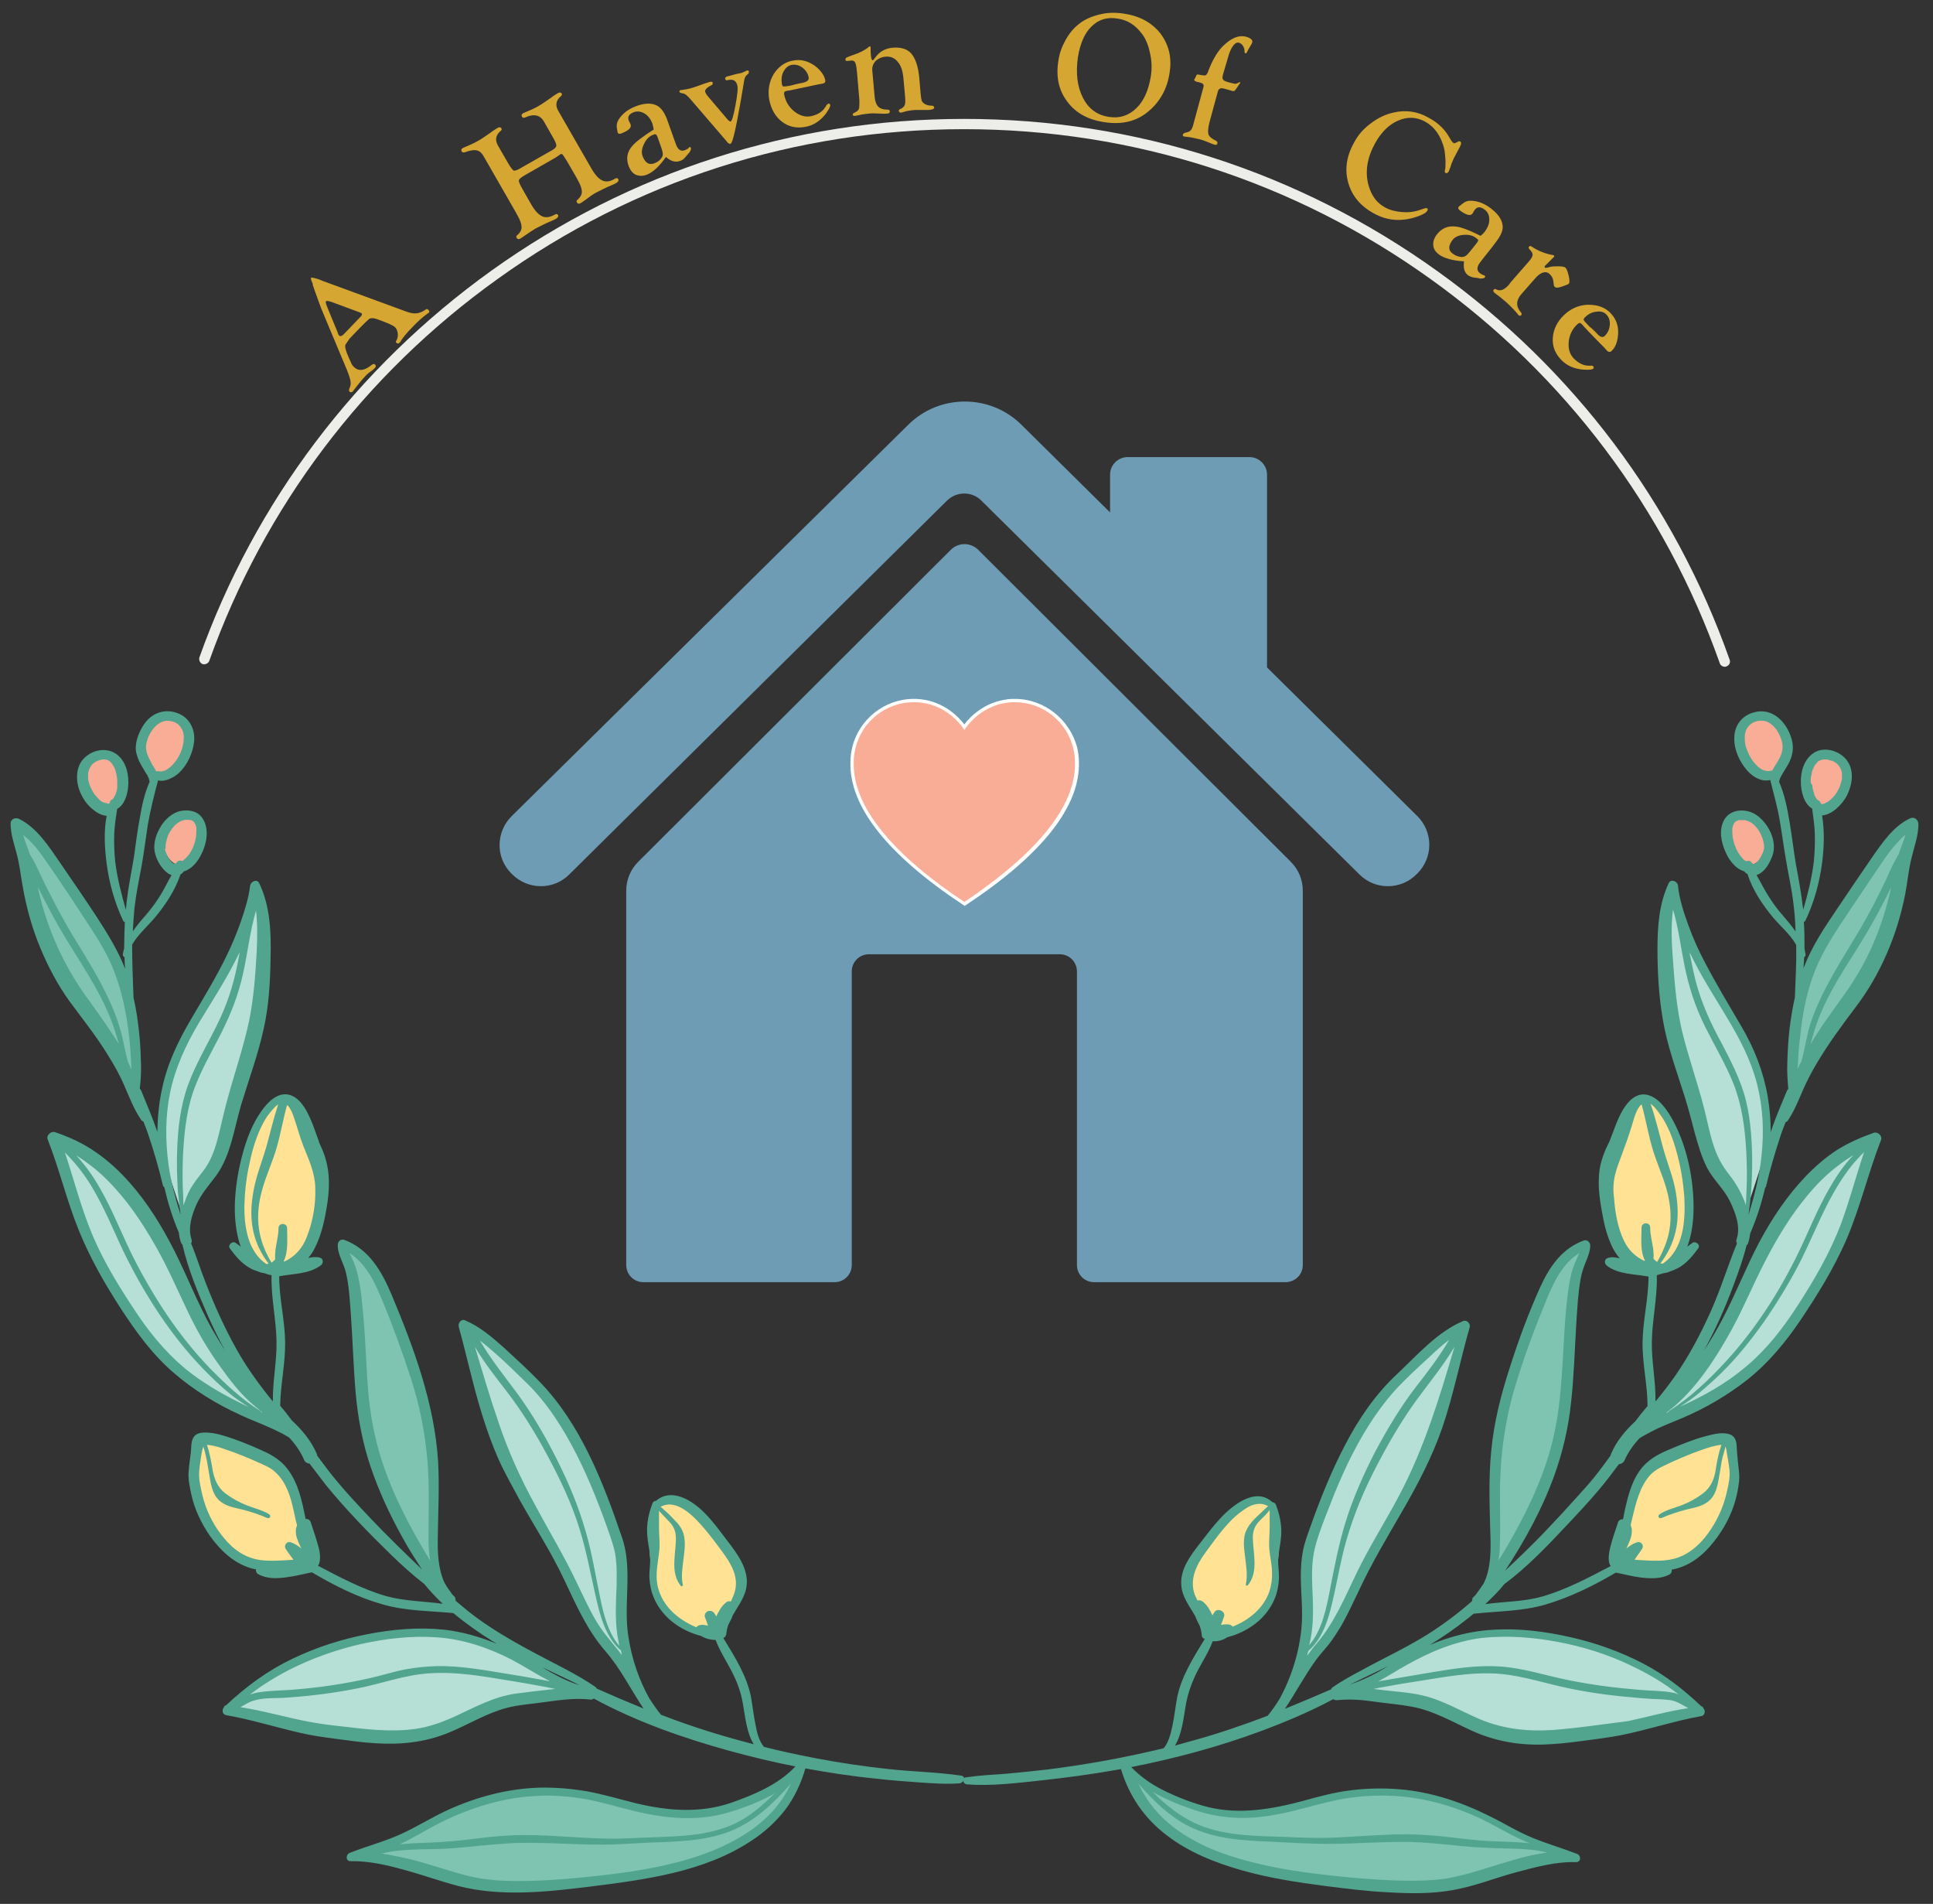 <?xml version="1.0" encoding="utf-8"?>
<!-- Generator: Adobe Illustrator 26.5.0, SVG Export Plug-In . SVG Version: 6.00 Build 0)  -->
<svg version="1.1" xmlns="http://www.w3.org/2000/svg" xmlns:xlink="http://www.w3.org/1999/xlink" x="0px" y="0px"
	 viewBox="0 0 583.7 574.8" style="enable-background:new 0 0 583.7 574.8;" xml:space="preserve">
<rect x="0" y="0" width="583.7" height="574.8" fill="#333333" stroke="none"/>
<style type="text/css">
	.st0{fill:#7EC4B1;}
	.st1{fill:#B6E0D5;}
	.st2{fill:#FFE294;}
	.st3{fill:#F9AC96;}
	.st4{fill:#51A48E;}
	.st5{fill:#EDEEEA;}
	.st6{fill:#6D9CB4;}
	.st7{fill:#D5A632;}
	.st8{fill:#FFFFFF;}
</style>
<g id="Layer_1">
</g>
<g id="Layer_3">
	<g>
		<g>
			<polygon class="st0" points="15.3,289.2 5.6,249.9 13.6,256.3 37.4,293.5 41.2,326.4 			"/>
			<polygon class="st1" points="51.9,320.9 69,291.4 77.5,270 79.3,292.5 67.3,344.9 55.8,369 47.6,344.2 			"/>
			<polygon class="st1" points="18,345.5 35.8,355.7 65.4,406.3 82.7,428.8 58.4,417.1 40.6,398.6 26.1,373.3 			"/>
			<polygon class="st0" points="104.2,376.2 112.8,382.5 129,426.1 131.4,477 112,440.8 107.5,407.5 106.5,389.9 			"/>
			<polygon class="st1" points="140.9,401.4 152.7,408.9 169.7,428 180.1,448 187.5,468.9 188.3,501.4 177.3,488.1 158.4,451.1 
				146.8,425.7 			"/>
			<polygon class="st1" points="69.5,515.1 89.3,501 116.5,493.6 138,493.4 155.2,499.1 171.1,509.4 156,513 134.9,521.2 
				115.5,525.1 90.9,521.4 			"/>
			<polygon class="st0" points="111.6,559.3 125.5,553.1 141.3,545.2 156.4,541.3 172.8,541.5 186.9,544.3 198.7,546.8 210.8,547.8 
				221,546 231.7,540.7 240.3,535.3 238.6,541.9 230.2,551.7 221.4,557.6 202.4,564.6 184,567.1 163.1,569.7 144.9,568.7 
				125.5,563.8 			"/>
		</g>
		<g>
			<polygon class="st0" points="566.7,289.2 576.3,249.9 568.4,256.3 544.5,293.5 540.7,326.4 			"/>
			<polygon class="st1" points="530,320.9 512.9,291.4 504.5,270 502.6,292.5 514.6,344.9 526.2,369 534.3,344.2 			"/>
			<polygon class="st1" points="563.9,345.5 546.2,355.7 516.6,406.3 499.3,428.8 523.5,417.1 541.4,398.6 555.9,373.3 			"/>
			<polygon class="st0" points="477.8,376.2 469.2,382.5 452.9,426.1 450.6,477 470,440.8 474.5,407.5 475.4,389.9 			"/>
			<polygon class="st1" points="441,401.4 429.3,408.9 412.3,428 401.9,448 394.4,468.9 393.7,501.4 404.6,488.1 423.6,451.1 
				435.1,425.7 			"/>
			<polygon class="st1" points="512.4,515.1 492.7,501 465.5,493.6 443.9,493.4 426.7,499.1 410.9,509.4 425.9,513 447.1,521.2 
				466.4,525.1 491.1,521.4 			"/>
			<polygon class="st0" points="470.4,559.3 456.5,553.1 440.6,545.2 425.6,541.3 409.1,541.5 395,544.3 383.3,546.8 371.2,547.8 
				361,546 350.2,540.7 341.6,535.3 343.4,541.9 351.8,551.7 360.6,557.6 379.6,564.6 398,567.1 418.9,569.7 437.1,568.7 
				456.5,563.8 			"/>
		</g>
		<g>
			<path class="st2" d="M73.3,358.2c-0.5,18.8,4.6,25.3,11.2,25.3c6.6,0,11.7-10.6,11.7-25.2s-3.5-25.7-10-25.7
				S73.7,343.6,73.3,358.2z"/>
			<path class="st2" d="M64.5,460.9c9,13.9,15,11.5,23.1,11.1c7.4-0.3,5.4-15.2-1.9-25.8c-7.4-10.6-14.8-12.2-22.2-12.1
				C56.1,434.1,57.5,450,64.5,460.9z"/>
			<path class="st2" d="M198.2,481.1c4,9,10,13.2,16.8,11.5c6.7-1.6,11.2-13,3.7-25.3c-6.1-10.1-11.6-13-17.9-14.1
				C194.5,452.1,195.7,475.4,198.2,481.1z"/>
			<path class="st2" d="M509.3,358.2c0.5,18.8-4.6,25.3-11.2,25.3s-11.7-10.6-11.7-25.2s3.5-25.7,10-25.7
				C503,332.6,508.9,343.6,509.3,358.2z"/>
			<path class="st2" d="M517.1,461.9c-9,13.9-15,11.5-23.1,11.1c-7.4-0.3-5.4-15.2,1.9-25.8c7.4-10.6,14.8-12.2,22.2-12.1
				C525.5,435.1,524.1,451.1,517.1,461.9z"/>
			<path class="st2" d="M384.1,480.8c-4,9-10,13.2-16.8,11.5c-6.7-1.6-11.2-13-3.7-25.3c6.1-10.1,11.6-13,17.9-14.1
				C387.9,451.8,386.6,475.2,384.1,480.8z"/>
		</g>
		<g>
			<g>
				<ellipse class="st3" cx="30.8" cy="235.5" rx="6.1" ry="7.8"/>
				<ellipse class="st3" cx="49.8" cy="225" rx="7" ry="8.8"/>
				<ellipse class="st3" cx="54.9" cy="253.4" rx="5.7" ry="7.9"/>
			</g>
			<g>
				<ellipse class="st3" cx="551.8" cy="235.5" rx="6.1" ry="7.8"/>
				<ellipse class="st3" cx="532.8" cy="225" rx="7" ry="8.8"/>
				<ellipse class="st3" cx="527.8" cy="253.4" rx="5.7" ry="7.9"/>
			</g>
		</g>
		<g>
			<path class="st4" d="M290.4,536.1c-7.3-1.1-14.7-1.2-22-2c-7.5-0.8-14.9-1.9-22.2-3.3c-5.2-1-10.4-2.1-15.5-3.4
				c-1.5-1.8-2.1-4.2-2.5-6.4c-0.6-2.8-0.9-5.7-1.4-8.5c-1.2-6.5-5-12.4-8.4-18c0.4-0.1,0.8-0.5,0.9-1.1c0.1-1,0.3-1.9,0.6-2.8
				c0.1-0.3,0.3-0.5,0.4-0.8c0.4-0.7,0.7-1.3,0.9-2c1.4-2.5,3.2-4.8,4-7.7c1.3-5-1.5-9.5-4.4-13.4c-4-5.1-8-11.5-14-14.3
				c-3-1.4-6.2-1.5-8.7,0.7c-0.5,0-0.9,0.3-1.1,0.8c-0.9,2.4-1.5,4.8-1.6,7.4c-0.1,2.6,0.4,5,0.8,7.5c0.4,2.5-0.2,5-0.1,7.5
				c0.1,2.1,0.5,4.1,1.3,6c2.5,6,8.1,10,14.3,11.6c1.3,0.8,2.8,1.2,4.4,1.2c1.2,3.3,3.2,6.3,4.8,9.4c1.6,3.1,2.8,6.2,3.4,9.7
				c0.7,3.9,1.1,8.8,3.3,12.4c-8.1-2.1-16.1-4.5-24-7.4c-1.3-0.5-2.7-1-4-1.5c-1.3-1.6-2.4-3.2-3.5-4.9c-3.2-5.7-5.3-12-6.3-18.4
				c-1.7-10.1,1.4-20.5-2-30.3c-5.7-16.7-12.5-34.3-25-47.1c-3.4-3.5-7-6.8-10.6-10.1c-3.6-3.2-7.3-6.4-11.8-8.3
				c-1.1-0.5-2.1,0.8-1.9,1.9c2.5,9,4.4,18.1,7.2,27c1.4,4.5,3,8.9,4.9,13.2c1.9,4.2,4.2,8.2,6.4,12.3c4.5,8,9.5,15.7,13.4,24
				c3.6,7.6,6.9,15.2,12.5,21.6c4.5,5.2,7.6,11.5,11.4,17.2c-4.7-1.9-9.4-3.9-14.1-6c-0.1-0.2-0.2-0.3-0.4-0.5
				c-5.5-3.8-11.7-6.7-17.7-9.9c-7.3-3.9-14.4-7.9-20.9-13.1c-1.2-1-2.4-2-3.6-3c0-0.2,0-0.4-0.1-0.6c0-0.2,0-0.5-0.3-0.7
				c-0.2-0.2-0.4-0.4-0.6-0.6c-0.8-1.1-1.6-2.2-2.3-3.4c-2-4.2-2.2-9.3-2.1-13.8c0.1-7.7,0.5-15.3,0.1-22.9
				c-1.1-17.5-7.3-34.3-14-50.3c-3-7.1-6.8-13.9-14.4-16.7c-1-0.3-1.9,0.5-1.9,1.5c-0.1,3,1.9,5.7,2.5,8.6c0.9,3.9,1.1,7.8,1.4,11.8
				c0.6,8.1,0.8,16.3,1.5,24.4c0.7,7.7,2.1,15.2,4.6,22.5c2.4,7,5.5,13.8,9.1,20.3c1.9,3.6,4.1,7,6.3,10.4
				c-5.3-5.1-10.6-10.2-15.7-15.6c-3.3-3.5-6.6-7-9.7-10.7c-2.2-2.6-4.2-5.3-6.2-8c0-0.2-0.1-0.4-0.2-0.7c-1.7-3.9-4.4-7.1-7.5-10
				c-1.1-1.5-2.3-3-3.5-4.4c0.1-6.5,1.6-12.8,1.5-19.3c-0.1-6.6-1.8-13.1-1.8-19.8c0,0,0,0,0.1,0c4.2-0.8,8.9-0.6,12.5-3.3
				c0.8-0.6,0.8-2-0.3-2.3c-1.1-0.3-2.3-0.2-3.5,0.1c0.7-0.9,1.4-1.8,1.9-2.9c2.2-4.2,3.2-9.3,3.9-14c0.8-5.6,0.6-10.9-1.7-16.1
				c-0.3-0.6-0.5-1.2-0.8-1.8c0-0.1-0.1-0.2-0.1-0.3c0,0,0-0.1,0-0.1c-0.3-0.7-0.5-1.5-0.8-2.2c-0.6-1.7-1.2-3.4-2-5.1
				c-1.2-2.7-3.2-6.1-6.3-6.8c-3.5-0.8-6.5,2.4-8.3,5c-2.7,3.8-4.4,8.3-5.6,12.7c-1.2,4.4-2,8.9-2.3,13.5c-0.3,4.5,0,10.1,1.7,14.7
				c-0.5-0.4-1-0.8-1.6-1.2c-1-0.6-2.4,0.7-1.7,1.7c1.7,2.3,3.5,4.5,6,5.9c0.8,0.5,1.7,0.8,2.6,1.1c0.6,0.3,1.2,0.4,1.9,0.5
				c0.7,0.3,1.4,0.5,2.1,0.6c-0.2,6.7,1.4,13.3,1.5,20.1c0.1,6-1.2,11.9-1.1,17.9c0,0-0.1,0-0.1,0c-4-4.9-7.7-10-10.8-15.5
				c-3.7-6.6-6.8-13.5-9.5-20.5c-1.5-3.8-2.7-7.8-4.3-11.6c0.2-0.3,0.3-0.8,0.1-1.3c-1.1-3.5,0.1-7.2,1.5-10.4
				c1.5-3.3,3.8-5.9,6-8.8c4.4-6.1,5.4-14.2,7.5-21.3c2.3-7.6,5.1-15.1,6.8-22.9c1.6-7,2-14.4,2.1-21.6c0.2-7.6-0.1-15.5-3.4-22.4
				c-0.7-1.5-2.6-0.6-2.8,0.8c-0.4,3.6-1.6,7.3-2.8,10.8c-1.2,3.4-2.6,6.8-4.2,10.1c-3.2,6.6-7,12.8-10.7,19.1
				c-3.9,6.6-7.2,13.4-8.8,20.9c-1,4.4-1.4,8.9-1.5,13.3c-1.4-4.2-3.2-8.3-4.9-12.5c-0.1-0.2-0.2-0.4-0.4-0.5
				c0.3-2.3,0.4-4.6,0.4-6.9c-0.1-3.1-0.2-6.2-0.5-9.2c-0.4-3.9-0.9-7.7-1.8-11.5c0-0.1,0-0.2,0-0.3c-0.2-5.2-0.4-10.4-0.4-15.6
				c1.7-3,4.7-5.6,6.8-8.1c3.2-3.8,6.2-8.3,7.8-13.1c0.4-0.2,0.7-0.5,1-0.9c0.7-0.2,1.4-0.6,2-1c1.3-1,2.4-2.4,3.1-3.8
				c1.5-2.8,2.4-6.4,1.4-9.5c-0.5-1.5-1.4-2.8-2.8-3.5c-1.7-0.8-3.8-0.8-5.6-0.2c-2.4,0.9-4.3,2.9-5.5,5.2c-1.1,2-1.8,4.5-1.4,6.8
				c0.4,2.1,1.6,4.4,3.2,5.9c0.5,0.5,1.2,1,1.9,1.2c-1,1.7-1.9,3.6-2.9,5.3c-1.4,2.4-3,4.6-4.8,6.7c-1.4,1.6-2.8,3.2-4,5
				c0.1-2.3,0.3-4.6,0.5-7c0.5-4.4,1.4-8.7,2.2-13c0.7-4,1.2-8,1.8-12c0.8-4.6,1.9-9,3.1-13.5c0,0,0-0.1,0-0.1
				c2.1,0.6,4.9-0.9,6.4-2.3c2.5-2.4,4.1-5.9,4.5-9.3c0.4-3.4-1.1-6.9-4.3-8.4c-2.3-1.1-4.9-1.2-7.2-0.1c-2.4,1.1-4,3.4-5,5.7
				c-0.6,1.3-1,2.7-1.1,4.2c-0.1,1.5,0.4,3,1,4.4c0.6,1.2,1.3,2.3,2,3.5c0.3,0.4,0.6,0.9,0.8,1.4c0.1,0.3,0.3,0.8,0.3,1
				c0,0.1,0.1,0.2,0.1,0.3c-1.5,3.3-2.3,7-2.9,10.5c-0.8,4.1-1.3,8.3-1.9,12.5c-0.7,4.3-1.6,8.5-2.1,12.8c-0.1,1-0.2,2-0.3,2.9
				c-1.3-4.7-2.6-9.5-3.2-14.5c-0.3-2.8-0.4-5.7-0.3-8.5c0.1-2.5,0.5-5,0.9-7.5c2.2-1.2,3.1-4.3,3.3-6.7c0.3-3.2-0.4-7-2.9-9.3
				c-2.9-2.7-7.4-2.1-10.2,0.5c-2.8,2.6-2.8,6.9-1.5,10.2c0.8,2,2,3.8,3.6,5.2c1.3,1.1,2.8,2.1,4.5,2.2c-0.9,4.7-0.6,9.8,0,14.4
				c0.8,6,2.4,11.8,5,17.3c0.1,0.2,0.3,0.3,0.5,0.4c-0.1,2.4-0.2,4.9-0.2,7.3c0,0.2,0,0.4,0,0.6c-0.2,0.6-0.3,1.2-0.4,1.8
				c-0.1,0.4,0.2,0.7,0.5,0.9c0,1.2,0.1,2.3,0.2,3.5c-2.2-5.6-5.3-10.6-8.6-15.7c-3.6-5.5-7.4-11-11.1-16.4
				c-3.3-4.8-7-10.6-12.4-13.2c-1.1-0.5-2.5,0.1-2.5,1.4c0,3.1,1,6,1.8,9c0.9,3.2,1.2,6.5,1.8,9.7c1.1,6.4,2.8,12.7,5.3,18.7
				c2.4,5.8,5.3,11.3,8.9,16.3c3.9,5.3,8,10.4,11.5,16.1c1.9,3,3.7,6.2,5.1,9.5c1.5,3.4,2.8,6.9,4.9,10c0.2,0.4,0.5,0.6,0.8,0.7
				c0.6,1.5,1.2,3,1.7,4.6c1.6,4.8,3,9.7,4.2,14.7c0.1,0.2,0.2,0.4,0.4,0.5c1.1,4.7,2.5,9.3,4.4,13.7c0.1,1,0.3,2,0.6,2.9
				c0.1,0.3,0.3,0.6,0.5,0.8c1.7,7.4,4.7,14.6,7.7,21.5c1.6,3.6,3.3,7.1,5.2,10.5c-1.4-2.2-2.7-4.4-4-6.6
				c-4.3-7.7-7.4-15.8-11.4-23.7c-3.7-7.3-8-14.3-13.4-20.4c-3-3.4-6.4-6.6-10.2-9.2c-3.8-2.7-8-4.6-12.4-6.1
				c-1.2-0.4-2.7,1-2.2,2.2c3.5,8.9,5.7,18.3,9.3,27.2c3.4,8.5,8,16.5,13,24.2c4.6,7,9.4,13.6,15.8,19.1c5.9,5.1,12.7,9.3,19.9,12.6
				c3.4,1.6,7,2.9,10.4,4.5c1.5,0.7,3.1,1.5,4.5,2.4c1.9,2,3.5,4.3,4.6,6.9c0.3,0.6,0.9,0.9,1.6,1c1.6,2.1,3.2,4.2,4.8,6.3
				c6.1,7.5,13,14.6,20,21.4c3.1,3,6.3,5.9,9.8,8.6c1.7,2.1,3.6,4.1,5.6,6c-5.7-0.8-11.5-0.8-17-2.3c-7.3-2.1-14-5.7-20.7-9.2
				c0.2-0.2,0.3-0.4,0.4-0.7c0.6-2,0-4.4-0.6-6.3c-0.6-2.1-1.3-4.1-2-6.2c-0.2-0.6-0.8-1-1.5-0.9c-1.1-5.3-2.1-10.6-5.4-15
				c-1.7-2.3-4-3.9-6.5-5.1c-3.2-1.5-6.5-2.9-9.9-4.1c-2.7-0.9-5.8-2-8.8-1.9c-1.2,0-2.6,0.3-3.3,1.5c-0.8,1.3-0.6,3.3-0.8,4.8
				c-0.2,1.7-0.5,3.4-0.6,5.1c-0.3,2.5,0.3,5,0.8,7.4c1,4.5,3,8.6,5.6,12.4c3.1,4.3,7,8.1,12.2,9.7c0.6,0.2,1.1,0.3,1.7,0.4
				c-0.1,0.5,0.1,1.1,0.6,1.4c2.6,1.5,5.7,1.4,8.5,1c2.6-0.3,5.2-1,7.7-1.5c0,0,0,0,0.1,0c6.6,3.9,13.7,7.5,21.1,9.6
				c7,2.1,14.4,2,21.6,2.7c3.7,3.1,7.7,5.9,11.7,8.4c0.5,0.3,1,0.6,1.5,0.9c-5.1-2.1-10.5-3.7-16.1-4.3c-7.7-0.8-15.6-0.1-23.2,1.4
				c-7.7,1.5-15.2,3.9-22.3,7.3c-7.6,3.6-14.1,8.4-20.2,14.1c-0.4,0.1-0.6,0.3-0.7,0.7c0,0,0,0,0,0c-0.7,0.7-0.4,2.1,0.6,2.3
				c7.5,1.3,14.8,3.6,22.2,5.3c3.7,0.9,7.5,1.4,11.3,1.9c3.9,0.5,7.8,1.1,11.8,1.3c7.5,0.5,15-0.3,22-3.2c5.9-2.4,11.4-5.9,17.6-7.5
				c3.9-1,8-1.2,11.9-1.8c4.4-0.6,8.8-1.2,13.2-0.7c0.5,0.1,0.8-0.1,1.1-0.3c12.9,7,26.9,11.9,41,15.8c6.6,1.8,13.2,3.4,19.9,4.7
				c-5.2,5.5-12.4,8.5-19.5,11c-9.4,3.2-19.2,2.4-28.7,0.1c-4.9-1.2-9.8-2.7-14.8-3.6c-4.7-0.8-9.5-1.2-14.3-1.1
				c-9.7,0.3-19,2.8-27.8,6.8c-4.8,2.2-9.3,5.1-14.2,7.3c-4.9,2.2-10.2,3.6-15.3,5.6c-1.3,0.5-1.2,2.6,0.3,2.5
				c5.3-0.1,10.7,1.1,15.7,2.5c5.7,1.5,11.1,3.5,16.8,5c12.8,3.3,26.6,1.8,39.6,0.2c16.7-2.1,34.8-4.4,49.1-14
				c3.8-2.5,7.2-5.6,10-9.2c2.8-3.7,4.8-8,6.1-12.5c7.1,1.3,14.3,2.4,21.5,3.1c4.2,0.5,8.4,0.8,12.6,1.1c4.1,0.3,8.4,0.6,12.5,0.3
				C291.2,538.1,291.6,536.3,290.4,536.1z M199.1,480.6c-0.7-1.9-0.9-3.8-0.8-5.8c0.1-2.3,0.6-4.6,0.8-6.9c0.2-2.2-0.1-4.5-0.1-6.6
				c0-1.7,0-3.5,0-5.2c0.9,1.1,2,2.1,3,3.2c1.5,1.5,2.1,3.1,2.1,5.2c0,4.7-1.8,10.3,1.5,14.3c0.2,0.3,0.6,0,0.6-0.3
				c-0.6-2.6-0.1-5.3,0.2-7.9c0.3-2.4,0.7-5.1,0-7.5c-0.5-1.8-1.7-3.2-3-4.5c-1.2-1.3-2.5-2.5-3.9-3.7c4.9-2.7,10.3,3.2,13.2,6.6
				c1.8,2.1,3.5,4.4,5.2,6.7c2.6,3.5,5.1,7.4,4.1,11.9c-0.3,1.2-0.8,2.3-1.3,3.4c-0.6-0.2-1.2,0-1.6,0.4c-1.3,1.1-2.1,2.6-2.8,4.1
				c-0.2-0.4-0.5-0.8-0.8-1.2c-0.4-0.5-1.4-0.6-1.9-0.3c-0.6,0.4-1,1.1-0.7,1.8c0.3,0.8,0.6,1.7,0.9,2.5c-0.9-0.2-1.8-0.4-2.7-0.1
				c-0.4,0.1-0.6,0.3-0.8,0.6C205.3,489.2,200.9,485.7,199.1,480.6z M58.3,248.1C58.3,248.1,58.3,248.1,58.3,248.1L58.3,248.1z
				 M50,256c0-0.1,0-0.2,0-0.3c0-0.4,0-0.9,0.1-1.2c0.2-0.9,0.4-1.8,0.8-2.6c0.8-1.6,2-3.2,3.7-4c0.7-0.3,1.2-0.4,2-0.4
				c0.2,0,0.4,0,0.5,0c0,0,0,0,0,0c0,0,0,0,0,0c0.2,0,0.3,0.1,0.5,0.1c0.1,0,0.2,0.1,0.3,0.1c0.2,0.1,0.3,0.2,0.5,0.3c0,0,0,0,0,0
				c0.1,0.1,0.2,0.2,0.3,0.3c0,0,0,0,0,0c0,0,0,0,0,0.1c0.1,0.1,0.1,0.2,0.2,0.3c0,0.1,0.1,0.1,0.1,0.2c0,0,0.1,0.2,0.1,0.3
				c0.1,0.3,0.2,0.5,0.2,0.8c0,0,0,0.2,0,0.3c0,0.1,0,0.3,0,0.3c0,0.6,0,1.2-0.1,1.8c0,0,0,0.1,0,0.1c0,0,0,0.1,0,0.1
				c0,0.2-0.1,0.3-0.1,0.5c-0.1,0.3-0.1,0.7-0.2,1c-0.1,0.3-0.2,0.6-0.3,0.9c-0.1,0.2-0.1,0.3-0.2,0.5c0,0,0,0,0,0.1
				c0,0.1-0.1,0.1-0.1,0.2c-0.3,0.7-0.7,1.3-1.1,2c-0.1,0.1-0.3,0.4-0.2,0.3c0.1-0.1-0.2,0.2-0.3,0.3c-0.2,0.3-0.5,0.5-0.7,0.8
				c-0.1,0.1-0.2,0.2-0.4,0.3c0,0-0.2,0.1-0.2,0.2c-0.1,0.1-0.2,0.2-0.4,0.2c-0.5-0.2-1.2-0.1-1.6,0.4c-0.1,0.2-0.3,0.3-0.4,0.4
				c-0.3,0.3,0,0-0.2,0.1c0,0,0,0-0.1,0c0,0-0.1,0-0.1,0c-0.1-0.1-0.2-0.1-0.3-0.2c0,0,0,0,0,0c-0.1,0-0.1-0.1-0.2-0.1
				c-0.1-0.1-0.3-0.3-0.4-0.4c-0.9-1-1.6-2.4-1.9-3.8C50,256.3,50,256.1,50,256z M44.1,225.1c0.4-3.5,3.5-8.3,7.5-7.4
				c0.8,0.2,1.3,0.3,1.9,0.8c0.4,0.2,0.4,0.2,0.6,0.5c0.1,0.1,0.2,0.2,0.3,0.3c0.1,0.1,0.1,0.1,0.1,0.2c0,0,0,0,0,0c0,0,0,0,0,0
				c0.8,1,1,2,1,3.2c0,2.5-1,5.3-2.6,7.3c-0.9,1.1-1.8,2-3,2.6c0,0-0.3,0.1-0.3,0.1c-0.1,0-0.3,0.1-0.4,0.1
				c-0.4,0.1-0.3,0.1-0.7,0.1c-0.5,0-0.9-0.1-1.4-0.1c-0.3-0.7-0.7-1.3-1.1-1.9C45.1,229.1,43.9,227.2,44.1,225.1z M34.1,230.8
				C34.1,230.8,34.1,230.8,34.1,230.8L34.1,230.8z M30.3,241.7C30.3,241.7,30.3,241.7,30.3,241.7C30.1,241.6,30.2,241.6,30.3,241.7z
				 M30.3,241.7c-0.1-0.1-0.2-0.1-0.2-0.2c-0.1-0.1-0.3-0.2-0.4-0.4c-0.3-0.3-0.6-0.6-0.8-0.9c0,0-0.1-0.2-0.2-0.2
				c-0.1-0.1-0.2-0.3-0.3-0.4c-0.2-0.3-0.4-0.7-0.6-1c-0.4-0.8-0.5-1-0.8-1.8c-0.1-0.3-0.2-0.7-0.3-1.1c0-0.1-0.1-0.5-0.1-0.4
				c0,0.1,0-0.3,0-0.5c0-0.3,0-0.6,0-1c0,0,0-0.3,0-0.4c0-0.1,0.1-0.3,0.1-0.4c0.1-0.3,0.2-0.6,0.3-0.9c0-0.1,0.1-0.1,0.1-0.2
				c0.1-0.2,0.2-0.3,0.3-0.5c0-0.1,0.1-0.1,0.1-0.2c0,0,0,0,0,0c0.1-0.1,0.2-0.3,0.3-0.4c0.1-0.1,0.2-0.2,0.3-0.3c0,0,0,0,0.1,0
				c0.1-0.1,0.1-0.1,0.2-0.2c0.7-0.5,1.2-0.7,2-0.9c0.2,0,0.3-0.1,0.5-0.1c0,0,0.2,0,0.2,0c0.2,0,0.3,0,0.5,0c0.1,0,0.2,0,0.2,0
				c0.3,0.1,0.5,0.1,0.8,0.2c0.1,0,0.1,0.1,0.2,0.1c0.1,0.1,0.3,0.2,0.4,0.3c0,0,0,0,0,0c0,0,0,0,0,0c0.1,0.1,0.2,0.2,0.3,0.3
				c0.1,0.1,0.2,0.2,0.3,0.3c0,0,0.1,0.1,0.1,0.2c0,0,0,0,0,0c0.2,0.3,0.3,0.5,0.5,0.8c0.1,0.1,0.1,0.3,0.2,0.4
				c0,0.1,0.1,0.1,0.1,0.1c0,0,0,0.1,0,0.1c0.2,0.6,0.4,1.3,0.5,1.9c0.1,0.5,0.2,1.1,0.2,1.9c0,0.4,0,0.8,0,1.2c0,0.2,0,0.3,0,0.5
				c0,0,0,0,0,0c0,0,0,0,0,0c0,0.1,0,0.2,0,0.3c-0.1,0.7-0.3,1.4-0.6,2.1c0,0,0,0,0,0c0,0.1-0.1,0.2-0.1,0.2
				c-0.1,0.1-0.2,0.3-0.2,0.4c-0.1,0.1-0.2,0.3-0.3,0.4c0,0,0,0,0,0c0,0,0,0,0,0.1c0,0-0.3,0.3-0.1,0.2c0,0,0,0,0,0
				c-0.4,0.1-0.8,0.3-0.9,0.8c0,0.1,0,0.1,0,0.2c0,0-0.1,0.1-0.1,0.1c-0.1,0.1-0.2,0.2-0.3,0.3c-0.3-0.1-0.6-0.2-0.8-0.3
				C31.6,242.5,30.8,242.1,30.3,241.7z M77.5,287.6c-0.4,6.9-0.9,13.9-2.3,20.7c-1.7,8-4.4,15.7-6.5,23.5c-1,3.6-1.8,7.3-2.7,11
				c-0.9,3.5-2,7-4.1,10c-1.2,1.7-2.6,3.2-3.7,5c-1.1,1.6-1.9,3.5-2.5,5.3c-0.1,0.2-0.2,0.5-0.3,0.8c0-1-0.1-2-0.1-3
				c-0.2-3.6-0.2-7.2-0.1-10.7c0.3-6.9,0.9-14,3.1-20.5c2.1-6.1,5.4-11.7,8.3-17.4c3-5.9,5.4-11.9,6.8-18.4c1.4-6.3,2.1-12.8,3.9-19
				C77.8,278.9,77.7,283.3,77.5,287.6z M51.4,329.7c1.6-7.5,4.7-14.2,8.6-20.8c3.7-6.1,7.6-12.1,10.9-18.5c0.5-1,1-2,1.5-3
				c-0.2,1.2-0.5,2.5-0.7,3.7c-1.3,6.7-3.4,12.9-6.5,19c-2.9,5.8-6.2,11.4-8.4,17.4c-2.3,6.3-3.1,13.1-3.3,19.8
				c-0.2,4.1,0,8.2,0.2,12.3c0.2,2.3,0.5,4.6,0.8,6.9c0,0.1,0,0.1,0,0.2c-1.5-4.9-2.9-9.9-3.6-15C49.9,344.4,49.9,336.9,51.4,329.7z
				 M14.6,261c3.5,5,6.9,10.1,10.2,15.2c3.5,5.4,7.3,10.8,9.6,16.9c2.2,5.6,3.5,11.5,4.3,17.5c0.6,4.1,0.8,8.2,1,12.3
				c-0.4-0.8-0.7-1.6-1.1-2.4c-0.9-3.3-1.4-6.8-2.4-10.1c-1.5-5.1-3.8-9.9-6.3-14.6c-2.6-4.7-5.4-9.2-8.2-13.8
				c-2.9-4.8-5.4-9.7-7.9-14.6c-1.4-2.8-2.6-5.8-4.2-8.5c-0.2-0.3-0.4-0.7-0.6-1c-0.6-1.9-1.5-3.9-2-5.8
				C10.1,254.4,12.5,257.9,14.6,261z M27,302.2c-7.4-9.9-12.5-21.1-15.3-33c-0.1-0.5-0.2-1-0.3-1.5c2.1,4.2,4.2,8.3,6.5,12.3
				c5.6,9.7,12.4,18.8,16.2,29.4c0.7,1.9,1.2,3.9,1.8,5.8C33.1,310.8,30.1,306.5,27,302.2z M91.6,346c1.6,4,3.5,8,3.6,12.5
				c0.2,4.9-0.7,10.2-2.5,14.8c-1.3,3.5-3.6,6.1-6.9,7.6c0-0.1-0.1-0.1-0.1-0.2c1.4-2.9,1-6.8,1-9.9c0-1.7-2.6-1.7-2.6,0
				c0,2.1-0.6,4.3-0.9,6.4c-0.1,0.9-0.2,2-0.1,3c-0.3,0.4-0.7,0.7-1.1,1c-1.9-3.1-3.3-6.6-3.8-10.2c-0.6-4-0.1-8.1,1-11.9
				c1.2-4.4,3.2-8.5,4.4-12.8c1.2-4.2,1.9-8.5,3.1-12.7c1.1,0.9,1.8,3,2.2,4.2C89.8,340.4,90.5,343.2,91.6,346z M73.8,363.9
				c0.1-3.9,0.5-7.7,1.3-11.5c0.8-4.1,1.9-8.2,3.7-12c0.8-1.7,1.7-3.3,2.9-4.7c0.6-0.7,1.4-1.7,2.3-2.3c-1.4,4.3-2.4,8.6-3.6,12.9
				c-1.3,4.5-3.1,8.8-3.9,13.5c-0.7,4-0.9,8,0,12c0.8,3.6,2.4,6.8,4.6,9.7c-0.2,0.1-0.5,0.1-0.7,0.1
				C74.9,377.9,73.7,370.4,73.8,363.9z M34.7,358.7c5.3,5.8,9.6,12.6,13.4,19.5c4.1,7.5,7.2,15.4,11.2,22.9
				c2.2,4.1,4.7,8.1,7.5,11.9c2.5,3.5,5.2,7,8.3,9.9c1.3,1.2,2.8,2.4,4.2,3.6c-0.2-0.1-0.4-0.2-0.6-0.3c0-0.1,0-0.2-0.2-0.3
				c-5.6-3.5-10.6-8.2-15.2-12.9c-4.7-4.9-9-10.3-12.8-15.9c-3.7-5.5-7.1-11.3-10.1-17.2c-3.1-6.1-5.6-12.6-8.8-18.6
				c-1.9-3.6-4.1-7.2-6.7-10.3c-0.6-0.8-1.3-1.5-1.9-2.2c1.1,0.7,2.2,1.4,3.2,2.2C29.2,353.1,32.1,355.8,34.7,358.7z M57.7,414.6
				c-6.4-4.9-11.5-10.9-16-17.5c-5.1-7.6-10-15.4-13.6-23.8c-3.5-8.2-5.7-16.9-8.5-25.4c1,1.1,2.1,2.2,3.1,3.4
				c2.5,2.9,4.6,6.1,6.4,9.4c3.5,6.3,6.1,13,9.3,19.4c6,11.8,13.4,23.2,22.6,32.8c2.6,2.7,5.3,5.3,8.2,7.7c1.9,1.6,3.9,2.9,5.9,4.2
				C69,421.9,63.1,418.7,57.7,414.6z M67.6,464.3c-2.7-3.2-4.8-7.1-6-11.1c-0.6-2.1-1.1-4.3-1.4-6.5c-0.2-1.8,0-3.6,0.3-5.4
				c0.2-1.5,0.4-3.2,0.9-4.6c0.3,1,0.6,2,0.8,3.1c0.4,1.6,0.6,3.3,0.9,4.9c0.5,2.8,0.8,6,2.9,8.1c1.9,1.9,4.5,2.3,7,2.9
				c2.7,0.7,5.2,1.5,7.7,2.6c0.7,0.3,1.3-0.6,0.6-1.1c-2-1.3-4.5-1.8-6.7-2.7c-2.3-0.9-4.5-2.1-6.5-3.6c-2.3-1.7-3.4-4.3-3.9-7.1
				c-0.4-2.6-0.9-5.1-1.7-7.6c0.6,0.1,1.1,0.1,2,0.3c1.4,0.3,2.8,0.8,4.2,1.3c3,1,5.9,2.2,8.8,3.5c2,0.9,4.2,1.7,5.8,3.3
				c3.2,3,4.5,7.4,5.4,11.6c0.3,1.4,0.6,2.9,1,4.3c-0.1,0.3-0.2,0.6-0.3,0.9c-0.2,1.2,0,2.5,0.5,3.6c0.3,0.9,0.7,1.7,1.1,2.5
				c-1-0.8-2-1.5-3.3-1.9c-1.1-0.3-2,0.9-1.5,1.9c0.7,1.2,1.6,2.2,2.4,3.4c-3.3,0.2-6.6,0.5-9.9,0.1
				C74.2,470.4,70.5,467.9,67.6,464.3z M116.4,444.2c-2.6-7.1-4.2-14.4-5-21.9c-0.8-7.9-0.9-15.9-1.6-23.9
				c-0.4-4.4-0.7-8.9-1.7-13.2c-0.4-1.9-1-3.6-1.8-5.3c-0.2-0.5-0.5-1-0.8-1.6c4.8,3,7.5,8.4,9.6,13.5c3.4,8.1,6.4,16.4,9.1,24.7
				c2.6,8.1,4.2,16.3,4.9,24.8c0.6,7.6,0.3,15.2,0.3,22.9c0,2.3,0.1,4.7,0.5,7c-1.4-2.3-2.8-4.7-4.1-7
				C122.2,457.8,118.9,451.1,116.4,444.2z M159,417.5c6.3,6.1,11.1,13.8,15.1,21.6c4,7.9,7.2,16.2,10.1,24.5
				c0.8,2.4,1.6,4.8,1.8,7.3c0.3,2.6,0.2,5.2,0.2,7.7c-0.2,5-0.5,9.9,0.2,14.9c0.2,1.1,0.4,2.3,0.6,3.4c-3.4-4-4.8-9.7-5.8-14.7
				c-1.4-6.6-2.4-13.2-4.3-19.7c-2.2-7.7-5.2-14.9-8.8-22c-3.4-6.8-7.2-13.3-11.6-19.4c-4-5.4-8.2-10.6-11.6-16.4
				c1.7,1.3,3.3,2.7,4.8,4C152.9,411.5,155.9,414.5,159,417.5z M179.8,489c-2.1-3.6-3.8-7.4-5.6-11.1c-3.8-8.1-8.4-15.6-12.6-23.5
				c-4.4-8-8.2-16.4-11.1-25.1c-2.6-7.5-4.8-15.1-7.1-22.7c2.8,4.8,6.3,9.2,9.7,13.6c4.6,6,8.6,12.5,12.2,19.2
				c3.9,7.3,7.4,14.6,9.8,22.5c2,6.5,3.2,13.1,4.7,19.7c1.3,5.8,3,12.7,7.7,16.7c0.1,0.5,0.2,0.9,0.3,1.4c-0.3-0.4-0.6-0.8-0.9-1.2
				C184.4,495.4,181.8,492.5,179.8,489z M169.5,506.1c1.9,0.9,3.7,1.7,5.5,2.7c-2.3-0.8-4.6-1.7-6.8-2.9c-1.5-0.8-3-1.6-4.4-2.5
				C165.7,504.3,167.6,505.2,169.5,506.1z M109.2,496.3c7.3-1.6,14.9-2.5,22.4-2c8.1,0.5,15.8,3.1,23,6.8c3.9,2.1,7.6,4.5,11.5,6.5
				c-0.9-0.2-1.8-0.3-2.7-0.5c-3.7-0.7-7.4-1.3-11.1-1.9c-6.7-1.1-13.5-2.3-20.3-2.2c-3.2,0.1-6.4,0.4-9.6,1
				c-3.7,0.7-7.3,1.9-11,2.7c-7.1,1.6-14.3,2.7-21.5,3.3c-3.8,0.4-7.8,0.3-11.6,0.9c-1,0.1-1.9,0.4-2.8,0.7
				c3.7-2.9,7.8-5.4,11.9-7.5C94.3,500.6,101.7,498,109.2,496.3z M155.8,511.3c-6.5,0.9-12.2,4-18,6.7c-3.2,1.5-6.4,2.7-9.8,3.5
				c-3.7,0.8-7.5,1-11.2,0.9c-4-0.1-7.9-0.5-11.8-1c-3.7-0.4-7.5-0.8-11.2-1.5c-7.1-1.3-14.1-3.4-21.2-4.5c1.3-0.7,2.6-1.6,4.1-2
				c3.2-1,6.9-0.6,10.2-0.9c7.1-0.5,14.2-1.4,21.2-2.8c7.1-1.4,14-4,21.3-4.5c6.8-0.5,13.5,0.4,20.2,1.5c4.1,0.7,8.3,1.3,12.4,2.1
				c1.9,0.3,3.8,0.7,5.7,1.1c-0.3,0-0.6,0.1-0.9,0.1C163.1,510.4,159.4,510.8,155.8,511.3z M133.3,550.1c9-4.4,18.5-7.4,28.6-7.9
				c4.9-0.3,9.8,0.1,14.6,0.9c5,0.9,9.9,2.4,14.8,3.6c9.4,2.3,19.2,3.3,28.6,0.5c4.8-1.4,9.7-3.3,14.1-5.8c-3.7,3.6-7.5,7-12.2,9.2
				c-7.7,3.6-16.5,3.8-24.8,4.1c-4.4,0.1-8.9,0.5-13.3,0.4c-4.9-0.1-9.8-0.4-14.6-0.7c-4.8-0.3-9.7-0.5-14.5-0.3
				c-4.8,0.2-9.6,0.8-14.3,1.4c-5.1,0.6-10.2,0.8-15.4,1c-1.4,0.1-2.8,0.2-4.2,0.3C125,554.8,129.1,552.2,133.3,550.1z M205,562.1
				c-8,2.1-16.1,3.3-24.3,4.2c-6.4,0.7-12.8,1.3-19.2,1.5c-6.5,0.2-13.1,0.2-19.5-1.3c-6.3-1.5-12.3-3.8-18.6-5.3
				c-2.7-0.6-5.4-1.2-8.2-1.6c7.3-1.8,15.1-1,22.6-1.7c4.9-0.4,9.7-1,14.6-1.3c4.9-0.4,9.8-0.2,14.8-0.1c5,0.2,9.9,0.4,14.9,0.4
				c4.6,0,9.2-0.4,13.8-0.6c8.2-0.3,16.7-0.4,24.5-3.4c7.4-2.9,13.2-8.5,18.4-14.4C232.9,551.6,218.6,558.5,205,562.1z"/>
			<path class="st4" d="M576.7,247.1c-4.9,2.3-8.3,7.3-11.3,11.6c-3.6,5.2-7.1,10.4-10.6,15.6c-3.8,5.6-7.5,11.1-10,17.5
				c-0.1,0.2-0.1,0.3-0.2,0.5c0.1-1.1,0.1-2.2,0.2-3.3c0.3-0.2,0.5-0.5,0.4-0.9c-0.1-0.6-0.2-1.1-0.3-1.7c0-2.7,0-5.4-0.2-8.1
				c0.2,0,0.4-0.2,0.5-0.4c2.6-5.5,4.2-11.3,5-17.3c0.6-4.6,0.8-9.7,0-14.4c3.2-0.3,6.1-3.4,7.5-6c1.6-3.2,2.3-7.4,0.1-10.5
				c-2.1-3-6.9-4.5-10.1-2.4c-2.9,1.9-4,5.6-3.9,8.9c0,2.6,0.9,6.5,3.4,7.9c0.3,2.4,0.7,4.8,0.8,7.3c0.1,2.9,0,5.9-0.3,8.8
				c-0.6,4.9-1.8,9.7-3.2,14.5c0-0.3,0-0.6-0.1-0.8c-0.5-4.4-1.3-8.7-2.1-13c-0.7-4.2-1.2-8.5-1.9-12.7c-0.7-4.1-1.5-8.4-3.2-12.2
				c0.1-0.1,0.1-0.2,0.1-0.3c0.1-0.2,0.1-0.5,0.3-0.9c0.1-0.2,0.4-0.8,0.6-1.1c0.6-1,1.2-2,1.8-3c1.3-2.4,1.8-4.9,1-7.6
				c-1.4-5-5.8-9.7-11.5-8c-3.6,1-5.8,4-5.8,7.7c-0.1,3.5,1.5,7,3.7,9.6c1.1,1.3,2.6,2.5,4.3,3c0.9,0.3,2,0.3,2.9,0.1
				c0,0.1,0,0.1,0,0.2c1,4,2.1,7.8,2.8,11.9c0.7,4,1.2,8,1.9,12c0.7,4.3,1.7,8.5,2.2,12.8c0.4,2.9,0.6,5.9,0.7,8.8
				c-1.2-1.7-2.6-3.4-4-5c-1.8-2-3.3-4.2-4.7-6.5c-1.1-1.8-2-3.7-3.1-5.5c0.5-0.2,1-0.4,1.5-0.8c1.6-1.2,2.6-3.2,3.3-5
				c1.6-4.4-1.2-9.9-4.9-12.4c-3-2-7.8-1.9-9.7,1.6c-1.6,2.9-0.9,6.6,0.4,9.5c0.7,1.7,1.7,3.2,3.1,4.5c0.7,0.6,1.5,1.1,2.4,1.4
				c0.1,0,0.2,0,0.2,0.1c0.3,0.3,0.6,0.6,1,0.8c1.5,4.8,4.6,9.4,7.8,13.2c2.2,2.6,5.2,5.1,6.9,8.2c0,0.1,0,0.1,0,0.2
				c0.1,5.1-0.2,10.2-0.4,15.3c0,0.1,0,0.2,0,0.3c-0.7,3.1-1.2,6.2-1.6,9.3c-0.4,3.5-0.6,7-0.7,10.6c-0.1,2.6,0.1,5.2,0.3,7.8
				c-0.2,0.1-0.3,0.3-0.4,0.5c-1.7,4.1-3.5,8.2-4.9,12.5c0-3.6-0.3-7.1-0.9-10.7c-1.3-7.6-4.1-14.7-8-21.3
				c-3.7-6.3-7.5-12.6-10.9-19.1c-1.9-3.6-3.6-7.3-5-11.2c-1.4-3.8-2.8-8-3.2-12.1c-0.1-1.3-2.1-2.2-2.8-0.8
				c-2.9,6.2-3.4,13.1-3.4,19.8c0,7.1,0.4,14.3,1.6,21.3c1.3,7.9,4.1,15.4,6.5,23c1.2,3.8,2.2,7.6,3.2,11.5c1,3.5,2,7.1,3.7,10.4
				c1.9,3.6,5,6.3,6.8,9.9c1.7,3.5,3.4,7.8,2.1,11.6c-0.2,0.5-0.1,0.9,0.1,1.3c-2.8,6.8-4.9,13.8-7.9,20.5
				c-3.1,6.9-6.6,13.5-10.9,19.7c-1.8,2.5-3.7,5-5.7,7.4c0,0-0.1,0-0.1,0c0.1-6-1.2-11.9-1.1-17.9c0.1-6.7,1.7-13.3,1.5-20.1
				c0,0,0,0,0,0c0.7-0.2,1.4-0.4,2-0.6c0.7-0.1,1.3-0.2,1.9-0.5c0.9-0.3,1.8-0.7,2.6-1.1c2.5-1.4,4.3-3.6,6-5.9
				c0.8-1-0.7-2.3-1.7-1.7c-0.6,0.4-1.1,0.8-1.6,1.2c1.4-3.7,1.9-8,1.9-11.8c0-8.9-2-18.5-6.2-26.3c-1.7-3.1-4.3-7.1-8-7.8
				c-3.2-0.6-5.6,2-7.1,4.5c-1.8,3-2.8,6.4-4.1,9.6c0,0,0,0.1-0.1,0.2c0,0.1,0,0.1-0.1,0.2c-0.3,0.6-0.6,1.3-0.9,1.9
				c-0.6,1.4-1.1,2.8-1.5,4.3c-0.6,2.4-0.7,5.1-0.6,7.6c0.2,3.2,0.8,6.4,1.4,9.5c0.5,2.5,1.2,4.9,2.2,7.2c0.7,1.7,1.6,3.1,2.7,4.4
				c-1.2-0.3-2.4-0.5-3.6-0.1c-1.1,0.3-1.1,1.7-0.3,2.3c3.5,2.7,8.3,2.5,12.5,3.3c0,0,0,0,0.1,0c0,6.6-1.7,13.1-1.8,19.8
				c-0.1,6.5,1.5,12.8,1.5,19.3c-1.3,1.5-2.5,3-3.7,4.6c-3,2.8-5.7,6-7.3,9.8c-0.1,0.2-0.1,0.4-0.2,0.6c-1.6,2.2-3.2,4.4-4.9,6.5
				c-3,3.7-6.4,7.2-9.6,10.8c-3.3,3.5-6.5,7-9.9,10.3c-2.4,2.4-4.9,4.7-7.4,7.1c5.9-9,11.1-18.4,14.8-28.6
				c2.6-7.2,4.3-14.5,5.1-22.1c0.9-8,1.1-16.1,1.6-24.1c0.3-4.4,0.5-8.9,1.3-13.3c0.3-1.8,0.9-3.5,1.6-5.2c0.6-1.5,1.3-3.2,1.3-4.9
				c0-0.9-0.9-1.8-1.9-1.5c-6.7,2.4-10.5,8.1-13.3,14.3c-3.5,7.8-6.5,15.9-9.1,24.1c-2.7,8.3-4.8,16.6-5.6,25.2
				c-0.8,8-0.5,15.9-0.3,23.9c0.2,5.2,0.4,11.3-2,16.1c-0.8,1.2-1.6,2.3-2.4,3.4c-0.2,0.2-0.4,0.4-0.7,0.7c-0.3,0.2-0.3,0.5-0.3,0.7
				c-0.1,0.2-0.1,0.4-0.1,0.5c-4.1,3.6-8.5,6.9-13.2,9.9c-6.5,4.1-13.5,7.3-20.2,11c-3,1.6-6,3.2-8.8,5.2c-0.2,0.1-0.3,0.3-0.3,0.5
				c-4.6,2-9.3,4-14,5.9c3.3-4.9,6-10.1,9.5-14.9c1.2-1.6,2.6-3.1,3.8-4.6c1.3-1.7,2.4-3.4,3.5-5.2c2.1-3.6,3.8-7.4,5.6-11.1
				c3.8-8.2,8.5-16,13-23.8c4.7-8.1,9-16.3,12.1-25.2c3.4-9.9,5.4-20.3,8.3-30.4c0.3-1-0.8-2.3-1.9-1.9
				c-7.9,3.3-13.9,10.3-20.1,16.1c-6.5,6.1-11.5,13.4-15.6,21.3c-4.2,8-7.6,16.5-10.6,25c-0.8,2.2-1.6,4.4-2.1,6.7
				c-0.5,2.6-0.7,5.2-0.7,7.9c0,5.2,0.7,10.4,0.2,15.7c-0.7,7.4-3,14.8-6.6,21.4c-1.1,1.8-2.3,3.5-3.6,5.1
				c-7.4,2.8-14.9,5.4-22.6,7.5c-1.8,0.5-3.6,1-5.4,1.5c2.2-3.6,2.6-8.5,3.3-12.4c0.6-3.3,1.7-6.4,3.2-9.5c1.6-3.2,3.7-6.3,4.9-9.6
				c1.5,0.1,3.1-0.3,4.4-1.2c6.2-1.6,11.8-5.6,14.3-11.6c0.8-1.9,1.2-3.9,1.3-6c0.1-2.5-0.5-5-0.1-7.5c0.4-2.5,0.9-5,0.8-7.5
				c-0.1-2.6-0.7-5-1.6-7.4c-0.2-0.5-0.6-0.7-1.1-0.8c-5.1-4.7-12.1,1-15.8,5c-2.3,2.5-4.3,5.2-6.4,7.9c-2.7,3.5-5.6,7.4-5.3,12.1
				c0.2,3.6,2.5,6.4,4.2,9.4c0.3,0.7,0.6,1.5,1,2.2c0.1,0.3,0.3,0.5,0.4,0.8c0.3,0.9,0.5,1.8,0.6,2.8c0,0.6,0.4,1,0.9,1.1
				c-3.4,5.6-7.2,11.5-8.4,18c-0.5,2.8-0.8,5.6-1.4,8.4c-0.5,2.3-1.1,4.8-2.6,6.6c-11.5,2.8-23.1,4.9-34.9,6.4
				c-4.2,0.5-8.4,0.9-12.6,1.3c-4.1,0.3-8.2,0.5-12.3,1.1c-1.3,0.2-0.8,2,0.3,2.1c7.5,0.6,15.2-0.4,22.7-1.2
				c7.4-0.8,14.8-1.8,22.2-3.1c0.6-0.1,1.2-0.2,1.7-0.3c2.4,8,7,14.8,13.7,19.9c6.7,5.2,14.8,8.4,22.9,10.7
				c8.2,2.3,16.6,3.6,25.1,4.7c6.3,0.8,12.6,1.6,18.9,1.9c6.6,0.4,13.3,0.5,19.8-0.7c6.7-1.2,13-3.8,19.5-5.5
				c5.7-1.5,11.6-3.1,17.5-2.9c1.6,0,1.6-2,0.3-2.5c-4.4-1.7-8.9-3-13.3-4.8c-4.5-1.8-8.6-4.4-12.9-6.5c-8.6-4.3-17.7-7.4-27.4-8.2
				c-4.9-0.4-9.8-0.3-14.7,0.3c-4.9,0.6-9.7,1.9-14.4,3.2c-9.3,2.5-19.1,4.2-28.6,1.9c-4.8-1.2-9.6-3.1-14-5.3
				c-3.5-1.8-6.6-4-9.3-6.8c13.2-2.6,26.3-6.1,39-10.8c7.5-2.8,14.9-5.9,22-9.7c0.3,0.2,0.6,0.3,1.1,0.3c3.9-0.4,7.8-0.1,11.7,0.5
				c3.7,0.5,7.4,0.8,11.1,1.5c6.4,1.2,12,4.5,17.9,7.2c6.8,3.1,13.9,4.4,21.4,4.2c3.8-0.1,7.5-0.5,11.3-1c3.9-0.5,7.8-1,11.7-1.7
				c8.4-1.6,16.5-4.4,25-5.9c1-0.2,1.3-1.6,0.6-2.3c0,0,0,0,0,0c-0.1-0.3-0.3-0.6-0.7-0.7c-5.3-5-10.9-9.4-17.4-12.8
				c-6.9-3.6-14.4-6.3-22-8c-7.4-1.7-15.2-2.7-22.8-2.3c-6.9,0.3-13.5,2-19.7,4.6c3.9-2.4,7.6-4.9,11.2-7.8c0.7-0.5,1.3-1.1,2-1.6
				c7.3-0.8,14.7-0.7,21.8-2.8c7.4-2.2,14.5-5.7,21.1-9.6c0,0,0,0,0.1,0c2.6,0.5,5.1,1.2,7.7,1.5c2.9,0.3,6,0.4,8.5-1
				c0.5-0.3,0.7-0.9,0.6-1.4c4.8-0.9,8.6-3.6,11.7-7.2c3-3.5,5.5-7.6,7-12c0.8-2.3,1.3-4.7,1.6-7.1c0.3-2.1-0.1-4.1-0.3-6.2
				c-0.2-1.7-0.3-3.3-0.4-5c-0.1-1.6-0.6-2.9-2.2-3.4c-2.5-0.8-5.5,0.2-7.9,0.8c-3.5,1-6.9,2.4-10.2,3.8c-2.4,1-4.8,2.2-6.7,3.9
				c-3.6,3.1-5.3,8.1-6.3,12.5c-0.4,1.5-0.7,3.1-1,4.7c-0.7-0.1-1.3,0.3-1.5,0.9c-0.7,2.1-1.4,4.1-2,6.2c-0.5,1.9-1.2,4.3-0.6,6.3
				c0.1,0.3,0.2,0.5,0.4,0.7c-6.7,3.5-13.4,7.1-20.7,9.2c-5.6,1.6-11.5,1.5-17.2,2.3c2-1.9,4-3.8,5.7-6c6.9-5.1,13-11.5,18.9-17.8
				c3.3-3.5,6.6-7,9.7-10.7c2.1-2.5,4.1-5.1,6.1-7.8c0.7,0,1.3-0.4,1.6-1c1.1-2.5,2.7-4.8,4.6-6.8c1.1-0.7,2.3-1.3,3.4-1.9
				c3-1.6,6.2-2.8,9.3-4.1c7.1-3,13.8-6.9,19.9-11.7c6.4-5.1,11.5-11.3,16.1-18.1c5.1-7.6,9.9-15.4,13.6-23.8
				c4.3-9.9,6.7-20.4,10.6-30.4c0.5-1.3-1-2.6-2.2-2.2c-3.9,1.4-7.6,3-11.1,5.2c-3.4,2.2-6.5,4.9-9.3,7.8
				c-5.7,5.9-10.3,12.8-14.2,20.1c-4,7.6-7.1,15.6-11.1,23.2c-1.7,3.3-3.6,6.4-5.6,9.5c3.5-6.3,6.4-12.9,8.9-19.6
				c1.5-4,3-8.1,4-12.2c0.2-0.2,0.4-0.4,0.5-0.8c0.3-0.9,0.5-1.9,0.6-2.8c1.9-4.4,3.4-9,4.5-13.8c0.1-0.1,0.3-0.3,0.3-0.5
				c1.2-5,2.6-9.8,4.2-14.7c0.5-1.6,1.1-3.1,1.7-4.6c0.3-0.1,0.6-0.3,0.8-0.7c1.8-2.7,3-5.7,4.3-8.7c1.3-3,2.8-5.9,4.5-8.7
				c3.4-5.7,7.3-11,11.3-16.3c7.7-10,12.8-22.1,15.2-34.4c0.7-3.6,1-7.3,1.9-10.9c0.8-3.4,2.1-6.7,2.1-10.3
				C579.2,247.2,577.8,246.5,576.7,247.1z M555,231.3C555,231.4,555,231.4,555,231.3L555,231.3z M546.8,235.1c0,0,0-0.3,0-0.4
				c0-0.1,0.1-0.3,0.1-0.4c0.1-0.4,0.2-0.7,0.2-1.1c0.1-0.3,0.2-0.6,0.3-0.9c0-0.1,0.1-0.1,0.1-0.2c0.1-0.2,0.2-0.3,0.2-0.5
				c0.1-0.3,0.3-0.5,0.5-0.8c0-0.1,0-0.1,0.1-0.1c0,0,0,0,0.1-0.1c0.1-0.1,0.2-0.3,0.3-0.4c0.1-0.1,0.2-0.2,0.3-0.3c0,0,0,0,0.1-0.1
				c0,0,0,0,0.1,0c0.1-0.1,0.2-0.1,0.3-0.2c0.1,0,0.2-0.1,0.3-0.1c0.2-0.1,0.5-0.2,0.8-0.2c0,0,0.1,0,0.1,0c0,0,0.1,0,0.1,0
				c0.2,0,0.4,0,0.6,0c0.1,0,0.3,0,0.3,0c0.1,0,0.2,0,0.4,0.1c0.4,0.1,0.9,0.3,1.2,0.3c0.2,0.1,0.6,0.3,0.9,0.5c0,0,0.2,0.2,0.3,0.2
				c0.1,0.1,0.3,0.2,0.4,0.4c0.1,0.1,0.2,0.2,0.3,0.3c0,0,0,0,0,0c0,0.1,0.1,0.1,0.1,0.2c0.1,0.1,0.2,0.3,0.3,0.4
				c0,0.1,0.1,0.3,0.2,0.3c0.1,0.3,0.2,0.6,0.3,0.9c0,0.2,0.1,0.3,0.1,0.5c0,0.1,0,0.2,0,0.3c0,0.3,0,0.6,0,1c0,0.2,0,0.3,0,0.5
				c0,0.1,0,0.2-0.1,0.3c-0.1,0.7-0.4,1.4-0.6,2.1c0,0.1-0.2,0.3-0.2,0.4c-0.1,0.2-0.2,0.4-0.3,0.6c-0.2,0.4-0.4,0.7-0.6,1
				c-0.2,0.2-0.2,0.3-0.2,0.3c-0.1,0.2-0.3,0.3-0.4,0.5c-0.3,0.3-0.6,0.6-0.9,0.9c-0.1,0.1-0.2,0.1-0.2,0.2c0,0,0,0,0,0c0,0,0,0,0,0
				c-0.2,0.1-0.3,0.2-0.5,0.4c-0.3,0.2-0.7,0.4-1.1,0.6c-0.1,0.1-0.1,0.1-0.1,0.1c0,0,0,0-0.2,0c-0.2,0.1-0.4,0.1-0.6,0.2
				c0,0,0,0-0.1,0c-0.1-0.1-0.2-0.2-0.3-0.3c0,0-0.1-0.1-0.1-0.1c0,0,0-0.1,0-0.1c-0.1-0.4-0.5-0.7-0.9-0.8
				c-0.1-0.1-0.2-0.3-0.3-0.4c-0.2-0.3-0.3-0.5-0.5-0.8c0,0-0.1-0.2-0.1-0.3c0-0.1-0.1-0.2-0.1-0.4c-0.1-0.3-0.2-0.6-0.3-1
				c-0.2-0.8-0.2-1-0.3-1.7C546.7,236.5,546.7,235.8,546.8,235.1z M532.8,232.6c-0.4-0.1-0.3-0.1-0.6-0.2c-0.3-0.1-0.5-0.3-0.8-0.5
				c-0.3-0.2-0.9-0.7-1.3-1.2c-0.9-0.9-1.6-2.1-2.2-3.4c-0.2-0.5-0.5-1.2-0.7-1.8c-0.1-0.3-0.2-0.6-0.2-1c-0.1-0.5-0.1-0.4-0.1-0.9
				c-0.1-0.6,0-1.5,0-1.9c0,0.1,0-0.2,0.1-0.3c0-0.2,0.1-0.3,0.1-0.5c0-0.1,0.1-0.3,0.1-0.4c0.1-0.2,0,0.1,0.1-0.2
				c0.6-1.1,1.3-1.8,2.4-2.3c1.8-0.7,3.6-0.6,5.1,0.6c1.6,1.2,2.6,3.1,3.2,5c0.7,2.4,0,4.3-1.2,6.3c-0.5,0.8-1.1,1.7-1.6,2.7
				C534.3,232.8,533.8,232.9,532.8,232.6z M529.4,260.9C529.4,260.9,529.4,260.9,529.4,260.9C529.4,260.9,529.4,260.9,529.4,260.9
				C529.3,261,529.3,261,529.4,260.9z M528.9,260.8C528.9,260.8,528.9,260.8,528.9,260.8L528.9,260.8z M524.6,247.8
				C524.5,247.9,524.6,247.9,524.6,247.8L524.6,247.8z M525.4,258.2C525.3,258.1,525.3,258.1,525.4,258.2c-0.1-0.1-0.1-0.1-0.1-0.2
				c-0.1-0.1-0.2-0.3-0.3-0.4c-0.2-0.3-0.4-0.6-0.5-0.9c-0.2-0.3-0.3-0.6-0.4-0.9c0,0-0.1-0.2-0.1-0.3c-0.1-0.1-0.1-0.3-0.2-0.4
				c-0.2-0.6-0.4-1.3-0.5-1.9c0-0.2-0.1-0.3-0.1-0.5c0-0.1,0-0.1,0-0.2c0-0.3-0.1-0.6-0.1-0.9c0-0.3,0-0.6,0-0.9c0-0.1,0-0.3,0-0.4
				c0-0.1,0-0.1,0-0.2c0.1-0.3,0.1-0.5,0.2-0.8c0-0.1,0-0.1,0.1-0.2c0,0,0.1-0.2,0.1-0.3c0.1-0.2,0.5-0.7,0.2-0.4
				c0.1-0.1,0.2-0.2,0.3-0.3c0,0,0.1-0.1,0.2-0.1c0.2-0.1,0.3-0.2,0.5-0.3c0,0,0,0,0.1,0c0.2-0.1,0.3-0.1,0.5-0.1c0,0,0.1,0,0.1,0
				c0,0,0,0,0.1,0c0.2,0,0.3,0,0.5,0c0.2,0,0.3,0,0.5,0c0.1,0,0.4,0,0.4,0c3.4,0.6,5.7,4.9,5.8,8.1c0,0.1,0,0.3,0,0.4
				c0,0.1-0.1,0.3-0.1,0.4c-0.1,0.4-0.2,0.8-0.4,1.2c0,0,0,0,0,0c-0.1,0.1-0.1,0.2-0.2,0.4c-0.1,0.2-0.2,0.4-0.3,0.6
				c-0.2,0.4-0.5,0.8-0.8,1.2c0.1-0.2-0.2,0.2-0.3,0.3c-0.1,0.2-0.3,0.3-0.4,0.4c-0.1,0-0.1,0.1-0.2,0.1c0,0,0,0-0.1,0
				c-0.1,0.1-0.4,0.2-0.3,0.2c0,0-0.1,0-0.1,0c0,0,0,0,0,0c0,0-0.2-0.1-0.1,0c-0.2-0.2-0.3-0.3-0.5-0.5c-0.4-0.6-1.1-0.6-1.6-0.4
				c0,0,0,0-0.1,0c-0.1-0.1-0.2-0.1-0.3-0.2c0,0-0.2-0.2-0.3-0.2C526.2,259.1,525.8,258.7,525.4,258.2z M364.1,468.6
				c3.4-4.6,6.9-9.8,11.8-13c2.2-1.5,4.7-2.2,7-0.9c-1.3,1.2-2.5,2.4-3.8,3.6c-1.3,1.3-2.5,2.8-3.1,4.6c-0.7,2.3-0.3,5,0,7.3
				c0.3,2.7,0.8,5.4,0.2,8.1c-0.1,0.3,0.3,0.6,0.6,0.3c3.3-4,1.6-9.6,1.5-14.3c0-2.1,0.6-3.7,2.1-5.2c1-1,2.1-2,3-3.2
				c0,1.7,0,3.3,0,5c0,2.3-0.3,4.6-0.1,6.9c0.2,2.3,0.8,4.5,0.8,6.9c0.1,2-0.2,3.9-0.8,5.8c-1.8,5.1-6.1,8.6-11.1,10.6
				c-0.2-0.3-0.5-0.5-0.8-0.6c-1-0.2-1.9-0.1-2.7,0.1c0.3-0.8,0.6-1.7,0.9-2.5c0.6-1.5-1.7-2.7-2.7-1.6c-0.3,0.4-0.6,0.8-0.8,1.2
				c-0.6-1.5-1.5-3-2.8-4.1c-0.5-0.4-1.1-0.6-1.7-0.4c-0.3-0.6-0.5-1.1-0.8-1.7C359.1,476.9,361.2,472.5,364.1,468.6z M444.6,565.3
				c-3,0.8-5.9,1.6-9,2c-3.2,0.4-6.4,0.5-9.6,0.5c-6.6,0-13.2-0.5-19.7-1.1c-8.7-0.9-17.3-1.9-25.8-3.9c-8.1-1.9-16.2-4.5-23.2-9.1
				c-5.8-3.7-10.7-8.9-13.5-15.2c4.5,5.2,9.5,10.1,15.7,13.1c7.5,3.6,15.9,4.1,24,4.4c4.4,0.2,8.8,0.5,13.2,0.6
				c5,0.2,9.9,0,14.9-0.2c4.9-0.2,9.9-0.4,14.8-0.3c4.9,0.2,9.7,0.7,14.6,1.2c5.2,0.5,10.3,0.7,15.5,0.8c3.7,0.1,7.2,0.3,10.7,1.2
				c-2.2,0.3-4.3,0.7-6.4,1.2C455.4,561.9,450,563.7,444.6,565.3z M359.1,545.9c4.6,1.7,9.3,2.7,14.2,2.9c4.8,0.2,9.5-0.4,14.2-1.4
				c4.9-1,9.6-2.5,14.5-3.6c4.9-1.1,9.8-1.7,14.9-1.7c10-0.1,19.9,2.3,29,6.4c4.9,2.2,9.5,5.2,14.4,7.3c0.6,0.3,1.2,0.5,1.8,0.7
				c-5.2-0.6-10.6-0.4-15.8-0.9c-4.9-0.4-9.7-1.2-14.6-1.5c-4.8-0.4-9.6-0.4-14.5-0.1c-4.9,0.2-9.8,0.6-14.6,0.8
				c-4.6,0.2-9.3,0-13.9-0.2c-8.3-0.3-16.7-0.2-24.7-2.9c-4.7-1.6-8.8-4.3-12.5-7.5c-1.2-1-2.3-2.1-3.4-3.2
				C351.6,543,355.3,544.6,359.1,545.9z M521.2,436.2C521.3,436.3,521.3,436.4,521.2,436.2L521.2,436.2z M497.2,446.7
				c1.5-2.2,3.3-3.3,5.7-4.4c2.7-1.3,5.5-2.5,8.3-3.6c2.7-1,5.5-2.1,8.4-2.5c0,0,0.1,0,0.2,0c-0.8,2.4-1.3,4.8-1.7,7.4
				c-0.4,2.9-1.5,5.5-3.9,7.3c-2,1.5-4,2.6-6.3,3.5c-2.2,0.9-4.8,1.4-6.8,2.8c-0.7,0.5-0.1,1.4,0.6,1.1c2.5-1.1,5-1.9,7.7-2.6
				c2.5-0.6,5.1-1,7-2.9c2.1-2.1,2.4-5.3,2.9-8.1c0.3-1.7,0.5-3.3,0.9-4.9c0.3-1,0.6-2,0.8-3.1c0.3,0.7,0.4,1.5,0.5,2.3
				c0.3,1.5,0.5,3,0.7,4.4c0.3,2.3-0.2,4.6-0.7,6.8c-0.9,4.1-2.5,7.9-4.8,11.4c-2.7,4.1-6.3,7.7-11.2,9c-3.9,1-7.9,0.5-11.9,0.3
				c0.7-1.2,1.6-2.2,2.3-3.4c0.6-1-0.4-2.2-1.5-1.9c-1.3,0.4-2.3,1.1-3.3,1.9c0.4-0.8,0.8-1.7,1.1-2.5c0.4-1.1,0.7-2.4,0.5-3.6
				c-0.1-0.4-0.2-0.7-0.3-1C493.6,455.6,494.4,450.8,497.2,446.7z M452.9,466.6c0.3-7.3-0.2-14.6,0.2-21.9c0.4-8.4,1.7-16.6,4-24.7
				c2.5-8.6,5.6-17.1,9-25.4c2.4-6,5.1-12.8,10.8-16.3c-0.1,0.3-0.3,0.6-0.4,0.9c-0.7,1.5-1.3,3-1.8,4.5c-1,3.8-1.4,7.7-1.8,11.6
				c-0.7,7.9-0.9,15.9-1.6,23.8c-0.6,7.6-1.9,15.1-4.3,22.3c-2.3,7-5.4,13.6-8.9,20.1c-1.8,3.3-3.6,6.5-5.6,9.6
				C452.7,469.7,452.9,468.2,452.9,466.6z M411.7,506.6c2.5-1.2,5-2.4,7.5-3.6c-1.2,0.7-2.4,1.4-3.6,2.1c-2.6,1.4-5.3,2.6-8.1,3.5
				C408.9,508,410.3,507.3,411.7,506.6z M396.4,482.4c-0.2-5.2-0.6-10.5,0.8-15.6c1.1-4.2,2.8-8.3,4.4-12.4
				c1.6-4.2,3.4-8.4,5.3-12.4c3.8-7.9,8.4-15.6,14.3-22.2c3.2-3.5,6.8-6.8,10.3-10c1.9-1.8,4-3.7,6.1-5.3c-2.9,5-6.5,9.7-10.1,14.3
				c-4.7,6.1-8.6,12.7-12.2,19.4c-3.6,7-6.8,14.2-9.1,21.7c-2,6.6-3.3,13.4-4.6,20.1c-1.1,5.6-2.4,12.3-6.3,16.7
				c0-0.1,0-0.2,0.1-0.3C396.5,492,396.6,487.2,396.4,482.4z M395.1,498.4c4.2-3.6,6-9.4,7.2-14.6c1.5-6.3,2.5-12.7,4.3-18.9
				c2.3-8,5.5-15.5,9.4-22.9c3.5-6.7,7.3-13.2,11.8-19.4c3.9-5.3,8.1-10.4,11.4-16c-4.5,15.3-9.1,30.5-16.6,44.7
				c-4.2,8-9.1,15.6-13,23.7c-3.6,7.5-6.7,15-12.2,21.4c-1,1.1-1.8,2.3-2.7,3.5C394.8,499.4,394.9,498.9,395.1,498.4z M480.1,521.1
				c-3.8,0.5-7.5,0.9-11.3,1.2c-7.5,0.5-14.8-0.3-21.8-3.2c-5.9-2.5-11.4-5.9-17.7-7.3c-3.9-0.9-8.1-1.1-12.1-1.6
				c-0.8-0.1-1.6-0.2-2.4-0.3c1.4-0.3,2.8-0.6,4.2-0.8c3.6-0.7,7.2-1.2,10.8-1.8c6.8-1.1,13.7-2.3,20.6-2.1c7.3,0.2,14,2.4,21,4
				c7,1.6,14,2.6,21.1,3.2c2,0.2,4.1,0.4,6.1,0.5c2,0.1,3.9,0.1,5.9,0.4c1.9,0.3,3.6,1.5,5.3,2.4c-6.1,0.9-12.1,2.6-18.1,3.9
				C487.8,520.1,484,520.6,480.1,521.1z M470.4,495.7c7.5,1.4,14.9,3.7,21.8,7c5.1,2.4,10.2,5.3,14.7,8.9c-0.5-0.2-0.9-0.4-1.4-0.5
				c-3.3-0.7-6.8-0.6-10.2-0.9c-7.3-0.6-14.6-1.5-21.9-3c-6.9-1.4-13.7-3.7-20.8-4.1c-6.6-0.4-13.2,0.6-19.8,1.7
				c-4.1,0.7-8.2,1.4-12.4,2.1c-1.4,0.2-2.8,0.5-4.2,0.7c2.9-1.5,5.6-3.3,8.5-4.9c7.1-4,14.7-7.2,22.8-8.2
				C455.2,493.7,463,494.3,470.4,495.7z M502.2,337.8c2.2,3.6,3.5,7.6,4.5,11.6c1,3.9,1.6,7.9,1.9,11.9c0.4,7.1-0.2,16-6.5,20.2
				c-0.2,0-0.5,0-0.7-0.1c2.2-2.9,3.8-6.1,4.6-9.7c0.9-3.9,0.7-8,0-12c-0.8-4.6-2.7-8.9-3.9-13.5c-1.2-4.4-2.2-8.7-3.7-13
				C500,334.3,501.5,336.8,502.2,337.8z M487.6,355.1c0.5-2.3,1.4-4.5,2.2-6.7c1.1-2.9,2.1-5.7,3-8.7c0.6-1.9,1.3-5,2.9-6.3
				c1.2,4.2,1.9,8.5,3.1,12.7c1.2,4.4,3.2,8.5,4.4,12.8c1.1,3.9,1.6,7.9,1,11.9c-0.5,3.6-2,7.1-3.8,10.2c-0.4-0.3-0.8-0.6-1.1-1
				c0.1-1,0-2.1-0.1-3c-0.3-2.1-0.9-4.2-0.9-6.4c0-1.7-2.6-1.7-2.6,0c0,3.1-0.5,7.1,1,9.9c0,0.1-0.1,0.1-0.1,0.2
				c-2.8-1.3-4.9-3.3-6.3-6.3c-1.8-3.8-2.6-8.4-2.9-12.6C487.1,359.7,487.1,357.4,487.6,355.1z M555.8,369.8
				c-3.3,8.6-8,16.7-13,24.4c-4.5,6.9-9.3,13.2-15.7,18.5c-5.9,5-12.7,8.8-19.8,12c1.7-1.1,3.5-2.3,5.1-3.6c2.6-2.1,5-4.3,7.4-6.6
				c4.8-4.7,9-10,12.9-15.5c3.8-5.5,7.3-11.2,10.4-17.1c3.2-6.2,5.8-12.7,9-18.9c2-3.8,4.2-7.5,6.9-10.9c1.2-1.5,2.5-2.9,3.9-4.3
				C560.4,355.2,558.5,362.6,555.8,369.8z M521.4,404.1c4.4-7.5,7.6-15.6,11.6-23.3c3.6-7,7.7-13.8,12.8-19.9
				c2.8-3.4,5.9-6.5,9.4-9.1c1.4-1.1,2.9-2.1,4.5-3.1c-0.4,0.4-0.7,0.8-1.1,1.2c-2.4,2.7-4.4,5.7-6.2,8.9
				c-3.6,6.2-6.2,12.9-9.3,19.3c-5.8,12-13.1,23.3-22.1,33.1c-5,5.4-10.7,10.8-17,14.8c-0.1,0.1-0.2,0.2-0.2,0.3
				c-0.2,0.1-0.5,0.2-0.7,0.3c0.9-0.7,1.8-1.5,2.7-2.2C512.2,418.8,517.2,411.4,521.4,404.1z M547.3,295.1
				c2.1-6.1,5.4-11.4,8.9-16.7c3.5-5.3,7.1-10.6,10.6-15.8c1.7-2.5,3.4-5.1,5.4-7.4c1-1.1,2-2.3,3.2-3.2c-0.5,1.8-1.3,3.6-1.9,5.4
				c0,0.1-0.1,0.3-0.1,0.4c-0.1,0.1-0.1,0.2-0.2,0.3c-1.4,2.3-2.5,4.8-3.6,7.3c-2.4,5.1-5,10.1-7.8,14.9c-5.4,9.2-11.4,18-14.9,28.1
				c-1.3,3.8-1.8,8-2.9,11.9c-0.4,0.8-0.8,1.6-1.2,2.4c0-0.4,0-0.7,0.1-1.1c0.1-2.9,0.3-5.9,0.7-8.8
				C544.2,306.8,545.3,300.8,547.3,295.1z M510.5,288.1c3.1,6.5,7.1,12.6,10.8,18.8c3.9,6.5,7.4,13,9.3,20.5
				c1.8,7.1,2.1,14.4,1.3,21.7c-0.6,6-2.1,11.8-3.9,17.6c0,0,0-0.1,0-0.1c0.3-1.9,0.5-3.8,0.7-5.7c0.3-3.7,0.4-7.3,0.4-11
				c-0.1-6.7-0.6-13.8-2.6-20.2c-2-6.2-5.1-11.8-8.1-17.5c-3.1-6-5.6-12.1-7-18.7c-0.4-2.1-0.9-4.1-1.3-6.2
				C510.2,287.6,510.3,287.9,510.5,288.1z M522.2,354.7c-2.3-2.9-3.8-5.8-4.9-9.3c-1.1-3.5-1.8-7.2-2.7-10.7
				c-2-7.9-4.8-15.6-6.7-23.5c-1.6-6.9-2.2-13.9-2.7-21c-0.4-5.1-0.7-10.5,0-15.6c1.6,5.4,2.3,11.1,3.4,16.6
				c1.3,6.6,3.3,12.8,6.3,18.8c2.9,5.8,6.2,11.3,8.6,17.3c2.5,6.4,3.4,13.2,3.8,20.1c0.2,3.9,0.3,7.8,0.1,11.8
				c-0.1,1.5-0.1,3.1-0.2,4.6C526,360.4,524.4,357.5,522.2,354.7z M556.9,300.3c-3.5,4.9-7.1,9.7-10.2,15c0.4-1.3,0.7-2.6,1.1-3.9
				c1.6-5.3,4.1-10.3,6.8-15c2.8-4.8,5.9-9.4,8.7-14.1c2.8-4.7,5.4-9.6,7.8-14.5c-1.3,5.8-3,11.5-5.4,17
				C563.4,290.2,560.4,295.4,556.9,300.3z"/>
		</g>
	</g>
	<g>
		<path class="st5" d="M520.8,201.3c-0.6,0-1.3-0.4-1.5-1.1c-16.5-46.7-46.7-86.8-87.1-115.8c-41.3-29.7-90.1-45.4-141.1-45.4
			c-50.9,0-99.6,15.6-140.8,45.2c-40.4,28.9-70.5,68.8-87.1,115.3c-0.3,0.8-1.2,1.2-2,1c-0.8-0.3-1.2-1.2-1-2
			C77,151.4,107.6,111,148.4,81.7c41.8-29.9,91.1-45.8,142.7-45.8c51.7,0,101.1,15.9,143,46c41,29.4,71.5,70,88.2,117.3
			c0.3,0.8-0.1,1.7-1,2C521.2,201.3,521,201.3,520.8,201.3z"/>
	</g>
	<g>
		<path class="st6" d="M428,246.4l-45.4-44.9v-58.2c0-2.9-2.4-5.3-5.3-5.3h-36.8c-2.9,0-5.3,2.4-5.3,5.3v11.4l-26.8-26.5
			c-9.4-9.3-24.7-9.3-34.1,0L154.5,246.4c-4.8,4.8-4.9,12.5-0.1,17.3l0.2,0.2c4.8,4.8,12.5,4.9,17.3,0.1l114.1-112.9
			c2.9-2.8,7.5-2.8,10.3,0L410.5,264c4.8,4.8,12.6,4.7,17.3-0.1l0.2-0.2C432.8,258.9,432.8,251.2,428,246.4z"/>
		<path class="st6" d="M393.4,381.9l0-113c0-3.3-1.3-6.4-3.6-8.7L295.4,166c-2.3-2.3-6-2.3-8.3,0l-94.4,94.2
			c-2.3,2.3-3.6,5.4-3.6,8.7l0,113c0,2.9,2.3,5.2,5.2,5.2H252c2.9,0,5.2-2.3,5.2-5.2v-88.6c0-2.9,2.3-5.2,5.2-5.2H320
			c2.9,0,5.2,2.3,5.2,5.2v88.6c0,2.9,2.3,5.2,5.2,5.2h57.7C391.1,387.1,393.4,384.8,393.4,381.9z"/>
	</g>
	<g>
		<path class="st7" d="M97.4,84.8l25.1,9.2c1.3,0.5,2.4,0.7,3.3,0.6c0.9-0.1,1.9-0.5,2.8-1.2c0.2-0.2,0.5-0.1,0.8,0.2
			c0.3,0.3,0.3,0.6,0.1,0.8c-0.2,0.1-0.4,0.3-0.7,0.5c-1,0.7-2.5,2-4.3,3.9c-1.9,1.9-3,3.4-3.5,4.2c-0.1,0.2-0.2,0.4-0.4,0.5
			c-0.3,0.3-0.6,0.3-0.9,0c-0.2-0.2-0.2-0.4,0-0.7c0.4-0.7,0.5-1.4,0.4-2.2c-0.1-0.7-0.3-1.3-0.8-1.8c-0.6-0.6-2.5-1.4-5.6-2.5
			c-0.9-0.3-1.6-0.3-2.1-0.1c-0.4,0.3-1.7,1.5-3.9,3.8l-2.2,2.3l-1.2,1.8c-0.2,0.6,0.1,1.8,0.9,3.6l0.8,1.8c0.2,0.5,0.5,1,0.9,1.3
			c1.4,1.4,3.2,1.1,5.3-0.6c0.5-0.4,0.8-0.4,1.1-0.1c0.3,0.3,0.2,0.7-0.1,1c-0.2,0.2-0.5,0.5-0.9,0.8c-0.9,0.6-1.6,1.2-2.1,1.8
			c-0.5,0.5-1.3,1.4-2.3,2.7c-0.8,1-1.2,1.6-1.4,1.8c-0.3,0.3-0.6,0.3-0.9,0.1c-0.2-0.2-0.3-0.5-0.1-1c0.4-0.8,0.5-1.6,0.3-2.5
			c-0.2-0.9-0.7-2.4-1.7-4.7l-6.2-14.8c-0.5-1.2-0.8-2-1-2.4l-1.7-4.7l-0.8-2.3l0.1,0c-0.5-1.2-0.7-1.8-0.6-2c0.2-0.2,0.9,0,2.3,0.4
			L97.4,84.8z M108.6,94.3l-7.3-2.7c-1.7-0.7-2.7-0.9-2.9-0.6c-0.1,0.1,0,0.8,0.5,1.9l0.4,1l2.6,6.3l0.2,0.6
			c0.1,0.2,0.2,0.4,0.3,0.5c0.4,0.4,1,0.1,1.7-0.7l4.8-5c0.4-0.4,0.5-0.8,0.3-1c-0.1-0.1-0.2-0.1-0.4-0.2L108.6,94.3z"/>
		<path class="st7" d="M167.9,47.5l-9.6,5.5c-1,0.6-1.5,1-1.6,1.4c-0.1,0.4,0.2,1.1,0.8,2.2l2.9,5.1c1.1,1.9,2.2,3.1,3.3,3.6
			c1.1,0.5,2.4,0.3,3.8-0.5c0.5-0.3,0.8-0.2,1,0.1c0.2,0.4,0,0.8-0.7,1.2c-0.2,0.1-0.7,0.4-1.5,0.7c-1.7,0.7-3.2,1.5-4.6,2.2
			c-0.8,0.5-1.9,1.2-3.2,2.1c-0.8,0.6-1.3,0.9-1.5,1c-0.4,0.2-0.8,0.1-1-0.3c-0.2-0.3-0.1-0.6,0.2-0.8c0.8-0.7,1.3-1.5,1.3-2.4
			s-0.4-2.1-1.2-3.5l-0.6-1.1l-9.7-16.9c-0.6-1-1.3-1.6-2.1-1.7c-0.8-0.2-2,0-3.6,0.6c-0.4,0.1-0.7,0-0.9-0.3
			c-0.2-0.4-0.1-0.7,0.3-1c0.2-0.1,0.7-0.3,1.4-0.6c1.2-0.5,2.5-1.1,4-2c0.5-0.3,1.5-1,3.1-2.1c0.9-0.7,1.6-1.1,2.1-1.4
			c0.5-0.3,0.8-0.2,1.1,0.1c0.2,0.3,0.1,0.6-0.3,0.9c-1.4,1.2-1.7,2.7-0.7,4.4l3,5.2c0.8,1.4,1.4,2.1,1.7,2.3
			c0.3,0.1,1.1-0.1,2.2-0.8l9.5-5.4c0.8-0.5,1.2-0.9,1.2-1.4s-0.4-1.4-1.3-2.9l-2.5-4.4c-1-1.7-2.6-2.2-4.7-1.5l-1,0.4
			c-0.4,0.1-0.7,0.1-0.9-0.3c-0.2-0.4-0.1-0.7,0.3-1c0.2-0.1,0.7-0.3,1.4-0.6c1.2-0.5,2.6-1.1,4-2c0.5-0.3,1.5-1,3.1-2.1
			c0.9-0.7,1.6-1.1,2.1-1.4c0.5-0.3,0.8-0.2,1.1,0.1c0.2,0.3,0.1,0.6-0.3,0.9c-1.4,1.2-1.7,2.7-0.7,4.4l10,17.4
			c1.1,1.9,2.2,3.1,3.3,3.6c1.1,0.5,2.4,0.3,3.7-0.5c0.5-0.3,0.9-0.3,1.1,0.1c0.2,0.4,0,0.8-0.7,1.2c-0.2,0.1-0.7,0.4-1.5,0.7
			c-1.7,0.7-3.2,1.5-4.6,2.2c-0.9,0.5-1.9,1.2-3.2,2.2c-0.8,0.6-1.3,0.9-1.5,1c-0.4,0.2-0.8,0.1-1-0.3c-0.2-0.3-0.1-0.6,0.2-0.8
			c0.8-0.7,1.3-1.5,1.3-2.4c0-0.9-0.4-2.1-1.2-3.5l-0.6-1.1l-2.6-4.5c-0.8-1.3-1.3-2.1-1.6-2.3S168.7,47,167.9,47.5z"/>
		<path class="st7" d="M197.4,39.1c-0.1-0.7-0.3-1.3-0.4-1.8c-0.6-1.5-1.4-2.5-2.5-3.1c-1.1-0.6-2.1-0.7-3.2-0.3
			c-1.4,0.6-1.9,1.4-1.4,2.6c0.1,0.2,0.2,0.4,0.3,0.6l0.2,0.4c0.4,1-0.5,1.9-2.8,2.8c-0.6,0.2-1,0.1-1.1-0.4c0-0.1-0.1-0.3-0.1-0.5
			c0-0.2-0.1-0.4-0.1-0.6c-0.2-1,0-1.9,0.5-2.7c1.1-1.7,2.7-3,4.9-3.9c2.5-1,4.6-1.2,6.3-0.5c1.3,0.5,2.4,1.8,3.3,4
			c0.4,1.1,0.9,2.5,1.5,4.2c0.7,1.9,1.1,3.2,1.4,3.9c0.6,1.5,1.5,2,2.7,1.5c0.4-0.2,0.7-0.3,0.9-0.5c0.2-0.2,0.3-0.3,0.4-0.4
			c0.2-0.1,0.3,0,0.4,0.2c0.1,0.4,0,0.8-0.4,1.4l-0.7,0.8l-0.6,0.7c-0.4,0.5-0.9,0.9-1.6,1.1c-1.3,0.5-2.7,0.1-4.2-1.2
			c-2,2.8-3.9,4.6-5.7,5.3c-1.2,0.5-2.3,0.5-3.3,0.1s-1.7-1.3-2.2-2.5c-0.9-2.3-0.6-4.4,1-6.2C191.9,42.9,194.1,41.2,197.4,39.1z
			 M197.5,40.6c-1.3,0.4-2.3,1.3-3,2.8c-0.7,1.4-0.9,2.7-0.4,3.9c0.8,1.9,1.9,2.6,3.5,2c1-0.4,1.7-0.9,2.2-1.7
			c0.3-0.4,0.4-0.9,0.3-1.5c-0.1-0.6-0.4-1.6-0.9-2.9l-0.6-1.7l-0.2-0.5l-0.3-0.4C197.9,40.5,197.7,40.5,197.5,40.6z"/>
		<path class="st7" d="M214.2,29.6l5.1,6c0.6,0.8,1.1,1.1,1.3,1.1c0.4-0.1,0.9-1.7,1.5-5c0.6-3.2,0.8-5.3,0.5-6.1
			c-0.4-1.3-1.3-1.8-2.9-1.4c-0.4,0.1-0.6,0-0.7-0.4c-0.1-0.3,0.1-0.5,0.5-0.7l1.2-0.3l1.4-0.4l1.9-0.4l0.9-0.4
			c0.3-0.2,0.6-0.3,0.7-0.3c0.3-0.1,0.5,0,0.5,0.3c0.1,0.3,0,0.6-0.4,0.9c-0.5,0.3-0.9,1-1,1.9l-0.4,2.4l-0.8,4.7
			c-1.4,7.8-2.3,11.8-2.9,11.9c-0.3,0.1-0.7-0.1-1-0.5l-0.4-0.5L210,31.7l-0.6-0.7l-1.4-1.6c-0.7-0.7-1.2-1.1-1.7-1.2
			c-0.7-0.1-1-0.2-1.1-0.4c-0.1-0.3,0-0.5,0.3-0.6l0.2,0c1.4-0.2,2.5-0.4,3.4-0.7c0.6-0.2,1.6-0.5,2.9-1c0.8-0.3,1.4-0.5,1.8-0.6
			c0.6-0.2,1-0.3,1.1-0.2c0.2,0,0.3,0.1,0.3,0.4c0.1,0.3-0.1,0.5-0.5,0.7c-1.4,0.7-2,1.4-1.7,2.1C213.1,28.2,213.5,28.8,214.2,29.6z
			"/>
		<path class="st7" d="M239.4,18.3c2.4-0.5,4.6,0.1,6.7,1.6c1.7,1.3,2.8,2.8,3.1,4.3c0.1,0.6-0.2,1-1.1,1.1l-1.1,0.2l-0.5,0.1
			l-1.4,0.3l-4.3,0.9l-2.3,0.5l-0.8,0.1c-0.4,0.1-0.7,0.2-0.8,0.3c-0.1,0.2-0.2,0.5-0.1,0.9c0.4,2,1.4,3.7,3,5s3.3,1.8,5,1.5
			c1.9-0.4,3.4-1.2,4.3-2.6l0.6-0.9c0.1-0.1,0.2-0.2,0.4-0.3c0.3-0.1,0.5,0.1,0.6,0.4c0.1,0.4-0.4,1.3-1.3,2.6
			c-1.7,2.2-3.8,3.6-6.2,4c-2.7,0.5-5,0-7-1.5c-2-1.5-3.3-3.7-3.9-6.6c-0.5-2.8-0.1-5.4,1.3-7.8C235,20.2,237,18.7,239.4,18.3z
			 M239,19.6c-1,0.2-1.8,0.9-2.4,2s-0.7,2.4-0.5,3.8c0.1,0.4,0.2,0.7,0.5,0.7c0.2,0,0.8,0,1.8-0.2c0.5-0.1,1-0.2,1.6-0.4
			c1.4-0.3,2.2-0.5,2.4-0.5c1.3-0.3,1.9-0.8,1.8-1.6c-0.2-1.2-0.9-2.2-1.9-3C241.2,19.6,240.1,19.4,239,19.6z"/>
		<path class="st7" d="M277.6,23.6l0.4,4.7c0.1,1,0.2,1.7,0.3,2c0.1,0.4,0.4,0.7,0.8,1c0.6,0.4,1.3,0.6,2.2,0.6
			c0.5,0,0.7,0.2,0.8,0.5c0,0.5-0.5,0.7-1.6,0.8c-0.2,0-0.6,0-1,0l-1.5,0c-0.7,0-1.2,0-1.6,0c-1.5,0.1-2.7,0.3-3.5,0.6
			c-0.4,0.1-0.7,0.2-0.9,0.2c-0.3,0-0.5-0.1-0.6-0.5c0-0.2,0.1-0.5,0.5-0.6c0.7-0.3,1.1-0.7,1.3-1.2c0.2-0.5,0.2-1.4,0.1-2.6
			l-0.5-5.5c-0.2-2.1-0.7-3.8-1.7-4.9c-0.9-1.2-2.2-1.7-3.6-1.6c-1.3,0.1-2.3,0.6-3.1,1.3c-0.7,0.8-1.1,1.7-1,2.9l0.7,7.8
			c0.1,1.4,0.5,2.5,1.1,3.1c0.6,0.6,1.5,0.9,2.8,0.9c0.4,0,0.7,0.2,0.7,0.5c0,0.4-0.2,0.7-0.8,0.7c-0.5,0-1.1,0.1-1.9,0
			c-1.8-0.1-3-0.1-3.7,0c-0.9,0.1-1.9,0.2-3.1,0.5c-0.6,0.1-0.9,0.2-1.1,0.2c-0.4,0-0.6-0.1-0.6-0.4c0-0.2,0.1-0.4,0.4-0.5
			c0.8-0.4,1.2-0.7,1.4-1.1c0.2-0.4,0.2-1,0.2-2l0-0.8l-0.7-8.2l-0.1-0.9c-0.1-1.1-0.3-1.9-0.5-2.3c-0.3-0.4-0.7-0.6-1.3-0.5
			l-1.1,0.1c-0.2,0-0.3,0-0.4-0.1c-0.1-0.1-0.1-0.2-0.1-0.3c0-0.3,0.1-0.5,0.3-0.6c0.2-0.1,0.9-0.4,2-0.8c1.9-0.6,3.5-1.4,4.7-2.4
			c0.1-0.1,0.2-0.2,0.3-0.2c0.2,0,0.3,0.1,0.3,0.4l0,1.2L263,17l0.2,0.9c0.1,0.2,0.2,0.3,0.3,0.3c0.1,0,0.4-0.2,0.7-0.7
			c1.3-1.9,3.1-2.9,5.4-3.1c2.5-0.2,4.4,0.4,5.6,1.8S277.3,20.1,277.6,23.6z"/>
		<path class="st7" d="M339.3,4.1c4.8,0.7,8.5,2.7,11.1,6c2.5,3.3,3.5,7.2,2.8,11.7c-0.7,5-2.9,8.9-6.5,11.9
			c-3.5,2.9-7.8,4-13.1,3.2c-5-0.7-8.8-2.8-11.3-6.2c-2.6-3.4-3.5-7.5-2.7-12.4c0.3-2.1,1-4.1,2.1-6.1c1.1-2,2.4-3.6,3.9-4.8
			c1.7-1.4,3.8-2.4,6.3-3C334.2,3.8,336.7,3.7,339.3,4.1z M337.4,5.6c-3.1-0.5-5.7,0.3-7.8,2.4c-2.1,2-3.4,5.1-4.1,9.2
			c-0.7,4.9-0.2,9,1.5,12.3c1.7,3.4,4.4,5.3,7.9,5.8c3.2,0.5,5.9-0.4,8.2-2.6c2.3-2.2,3.7-5.4,4.4-9.6c0.4-2.4,0.3-4.9-0.3-7.3
			c-0.5-2.4-1.4-4.5-2.7-6C342.6,7.4,340.3,6,337.4,5.6z"/>
		<path class="st7" d="M371.6,27.3l-2.2-0.6c-0.9-0.2-1.5,0.1-1.7,1.1l-2.5,9.2c-0.4,1.6-0.5,2.8-0.3,3.5s0.9,1.3,2.1,1.9
			c0.5,0.2,0.7,0.5,0.6,0.9c-0.1,0.4-0.4,0.5-0.8,0.4c-0.1,0-0.5-0.2-1.1-0.4c-1.4-0.6-2.7-1.1-3.7-1.3c-1.2-0.3-2.5-0.6-3.8-0.7
			c-0.3,0-0.6-0.1-0.7-0.1c-0.3-0.1-0.4-0.3-0.3-0.6c0.1-0.2,0.3-0.4,0.6-0.5l0.8-0.2c0.8-0.2,1.3-0.8,1.6-1.8l3.2-11.8
			c0.2-0.7-0.1-1.1-0.8-1.3l-0.7-0.2l-0.5-0.1c-0.6-0.2-0.8-0.4-0.8-0.6c0-0.1,0.1-0.2,0.2-0.4c0.1-0.1,0.2-0.4,0.4-0.8
			c0.1-0.3,0.3-0.5,0.6-0.4l1.1,0.2c0.6,0.1,1,0.1,1.2,0s0.5-0.5,0.7-1.1c1.2-3.2,2.6-5.7,4.3-7.5c2.6-2.6,4.9-3.6,7.2-3
			c1.4,0.4,2.1,1,1.8,1.8c0,0.1-0.1,0.3-0.3,0.6c-0.6,1-1,1.7-1.2,2.1c-0.1,0.4-0.3,0.5-0.5,0.5c-0.2-0.1-0.3-0.2-0.3-0.4l0-0.5
			c0-0.4-0.2-0.9-0.5-1.4s-0.8-0.8-1.2-0.9c-0.6-0.2-1.2,0.2-1.8,1c-0.6,0.8-1.1,2-1.5,3.5l-1,3.4l-0.5,1.7c-0.2,0.7-0.2,1.2,0,1.5
			c0.2,0.3,0.6,0.5,1.2,0.7c1.3,0.4,2.1,0.5,2.4,0.6c0.3,0,0.7-0.1,1.2-0.4l0.2-0.1c0.2,0,0.3,0.2,0.2,0.3l-0.2,0.2l-1,1.5
			c-0.3,0.4-0.5,0.6-0.6,0.7C372.4,27.5,372,27.5,371.6,27.3z"/>
		<path class="st7" d="M431.5,35.6c2.6,1.4,4.5,3.2,5.8,5.3l0.9,1.5c0.2,0.3,0.4,0.5,0.6,0.7c0.3,0.2,0.5,0.2,0.8,0l0.8-0.4
			c0.1-0.1,0.3-0.1,0.5,0c0.4,0.2,0.4,0.8-0.1,1.7l-0.8,1.5l-1,1.9l-0.7,1.6l-0.3,1c-0.2,0.5-0.4,0.9-0.5,1.3
			c-0.3,0.5-0.6,0.7-1,0.5c-0.2-0.1-0.3-0.4-0.2-0.7c0.2-0.6,0.2-1.6,0.2-3c-0.1-1.4-0.2-2.6-0.4-3.6c-1-3.9-2.9-6.6-5.8-8.2
			c-2.6-1.4-5.3-1.5-8.1-0.3c-2.8,1.2-5.1,3.5-7,6.9c-2.4,4.4-3.1,8.7-1.9,12.8c0.9,3.1,2.5,5.2,4.9,6.5c1.4,0.8,3,1.2,4.9,1.4
			c1.9,0.2,3.6,0,5-0.4l2.1-0.7c0.3-0.1,0.6-0.1,0.7,0c0.3,0.1,0.3,0.4,0.1,0.7c-0.3,0.6-1.3,1.2-3.1,1.8c-4.6,1.6-9,1.3-13.1-1
			c-4-2.2-6.6-5.3-7.7-9.3c-1.1-4-0.5-8,1.8-12.1c1.2-2.3,2.9-4.2,5.1-5.8c2.1-1.6,4.4-2.7,6.7-3.2
			C424.4,33.1,428.1,33.6,431.5,35.6z"/>
		<path class="st7" d="M447.1,71.2c0.6-0.5,1-0.9,1.3-1.3c0.9-1.3,1.4-2.5,1.3-3.8c0-1.2-0.5-2.2-1.5-2.9c-1.2-0.9-2.2-0.8-2.9,0.2
			c-0.1,0.2-0.3,0.4-0.4,0.6l-0.2,0.4c-0.6,0.9-1.9,0.6-3.9-0.9c-0.5-0.4-0.6-0.8-0.2-1.2c0.1-0.1,0.2-0.2,0.4-0.3
			c0.1-0.1,0.3-0.2,0.5-0.4c0.8-0.7,1.6-1,2.5-1c2,0,4,0.7,5.9,2.1c2.2,1.6,3.5,3.3,3.8,5.1c0.3,1.4-0.3,3-1.7,4.9
			c-0.7,1-1.6,2.1-2.7,3.5c-1.3,1.6-2.1,2.7-2.5,3.2c-0.9,1.3-0.9,2.3,0.1,3.1c0.4,0.3,0.7,0.4,0.9,0.5c0.3,0.1,0.4,0.1,0.5,0.2
			c0.2,0.1,0.2,0.3,0.1,0.5c-0.2,0.3-0.7,0.4-1.4,0.4l-1-0.2l-0.9-0.1c-0.6-0.1-1.2-0.3-1.8-0.7c-1.1-0.8-1.5-2.2-1.2-4.2
			c-3.4-0.2-5.9-0.9-7.5-2c-1.1-0.8-1.7-1.7-1.8-2.8s0.2-2.1,1-3.2c1.5-2,3.4-2.8,5.8-2.5C441,68.5,443.5,69.4,447.1,71.2z
			 M445.9,72c-1-0.9-2.3-1.2-3.9-1.1c-1.6,0.1-2.8,0.7-3.5,1.7c-1.2,1.7-1.2,3,0.2,4c0.8,0.6,1.7,0.9,2.6,1c0.5,0,1-0.1,1.5-0.5
			c0.5-0.4,1.1-1.2,2-2.3l1.1-1.4l0.3-0.4l0.2-0.5C446.2,72.3,446.1,72.1,445.9,72z"/>
		<path class="st7" d="M463.7,83.9l-4.3,4.9c-1.6,1.8-1.7,3.7-0.2,5.4c0.3,0.4,0.4,0.7,0.2,0.9c-0.3,0.3-0.5,0.3-0.8,0.1
			c-0.1-0.1-0.3-0.3-0.4-0.5c-1-1.2-2.2-2.4-3.4-3.5c-0.7-0.6-1.3-1.1-1.8-1.5l-1.2-0.9c-0.2-0.2-0.4-0.3-0.6-0.5
			c-0.3-0.3-0.4-0.6-0.1-0.9c0.2-0.2,0.5-0.2,0.8,0c1.1,0.6,2.4,0.1,3.7-1.4l0.6-0.8l5.5-6.3c0.7-0.8,1.1-1.5,1.1-2
			c0-0.5-0.3-1-1-1.7c-0.2-0.3-0.3-0.5-0.1-0.7c0.2-0.3,0.5-0.3,0.9,0c1.8,1.2,3.6,1.9,5.3,2.3l1,0.2c0.1,0,0.3,0.1,0.3,0.1
			c0.2,0.2,0.2,0.4-0.1,0.6c-0.1,0.1-0.2,0.2-0.5,0.5l-0.9,0.9l-1,1l-0.2,0.2c-0.1,0.2-0.1,0.4,0,0.5c0.1,0.1,0.6,0.1,1.5-0.2
			c0.7-0.2,1.6-0.2,2.7-0.2s1.8,0.2,2,0.4c0.4,0.4,0.7,1.2,1,2.5c0.3,1.3,0.3,2.1,0,2.4c-0.1,0.1-0.6,0.3-1.7,0.7
			c-1.3,0.5-2.1,0.6-2.5,0.2c-0.2-0.1-0.2-0.3-0.3-0.5l-0.1-0.9c-0.1-1.1-0.5-1.9-1.3-2.6C466.8,81.8,465.3,82.1,463.7,83.9z"/>
		<path class="st7" d="M486.4,94.6c1.7,1.8,2.4,3.9,2.2,6.5c-0.2,2.2-0.8,3.8-2,4.9c-0.4,0.4-1,0.3-1.5-0.3l-0.7-0.8l-0.4-0.4l-1-1
			l-3.1-3.2l-1.6-1.7l-0.5-0.6c-0.3-0.3-0.6-0.5-0.7-0.5c-0.2,0-0.5,0.1-0.8,0.4c-1.5,1.4-2.4,3.2-2.6,5.3c-0.2,2.1,0.3,3.7,1.5,5
			c1.4,1.4,2.9,2.2,4.5,2.2l1,0c0.2,0,0.3,0.1,0.4,0.2c0.2,0.2,0.2,0.5,0,0.7c-0.3,0.3-1.3,0.4-2.9,0.3c-2.8-0.2-5.1-1.2-6.8-3
			c-1.9-2-2.7-4.2-2.5-6.7c0.2-2.5,1.3-4.8,3.4-6.8c2.1-2,4.5-3,7.2-3.1C482.5,92,484.7,92.8,486.4,94.6z M485.1,95
			c-0.7-0.8-1.7-1.1-3-0.9c-1.3,0.1-2.5,0.7-3.5,1.7c-0.3,0.3-0.4,0.6-0.4,0.8c0.1,0.2,0.5,0.7,1.2,1.4c0.4,0.4,0.7,0.8,1.2,1.1
			c1,1,1.6,1.5,1.7,1.7c0.9,1,1.7,1.2,2.3,0.6c0.9-0.9,1.4-2,1.5-3.3C486.2,96.9,485.9,95.8,485.1,95z"/>
	</g>
</g>
<g id="Fonts">
	<g id="Goudy_Old_Style">
	</g>
	<g>
		<path class="st3" d="M291,272.7c-22.7-15.1-34-29.5-33.6-42.7c0-1.4,0.2-2.7,0.5-4.1c1.9-8.3,9.5-14.4,18.1-14.4
			c0.7,0,1.4,0,2,0.1c7.6,0.8,11.9,6,13.3,7.9c1.3-1.9,5.6-7.1,13.3-7.9c0.7-0.1,1.4-0.1,2-0.1c8.5,0,16.2,6,18.1,14.4
			c0.3,1.3,0.5,2.7,0.5,4.1c0.4,13.2-10.9,27.6-33.6,42.7l-0.3,0.2L291,272.7z"/>
		<path class="st8" d="M306.5,212c8.3,0,15.7,5.8,17.6,14c0.3,1.3,0.5,2.6,0.5,4c0.5,15.4-15.6,30.4-33.4,42.3
			c-17.8-11.8-33.9-26.9-33.4-42.3c0-1.4,0.2-2.7,0.5-4c1.9-8.2,9.3-14,17.6-14c0.7,0,1.3,0,2,0.1c9.1,1,13.3,8.3,13.3,8.3
			c0,0,4.3-7.3,13.3-8.3C305.2,212,305.9,212,306.5,212 M306.5,211c-0.7,0-1.4,0-2.1,0.1c-7.1,0.8-11.5,5.3-13.2,7.6
			c-1.7-2.2-6-6.8-13.2-7.6c-0.7-0.1-1.4-0.1-2.1-0.1c-8.8,0-16.6,6.2-18.6,14.8c-0.3,1.4-0.5,2.8-0.5,4.2
			c-0.4,13.4,11,27.9,33.9,43.1l0.6,0.4l0.6-0.4c22.9-15.2,34.3-29.7,33.9-43.1c0-1.4-0.2-2.8-0.5-4.2
			C323.1,217.2,315.3,211,306.5,211L306.5,211z"/>
	</g>
</g>
</svg>
